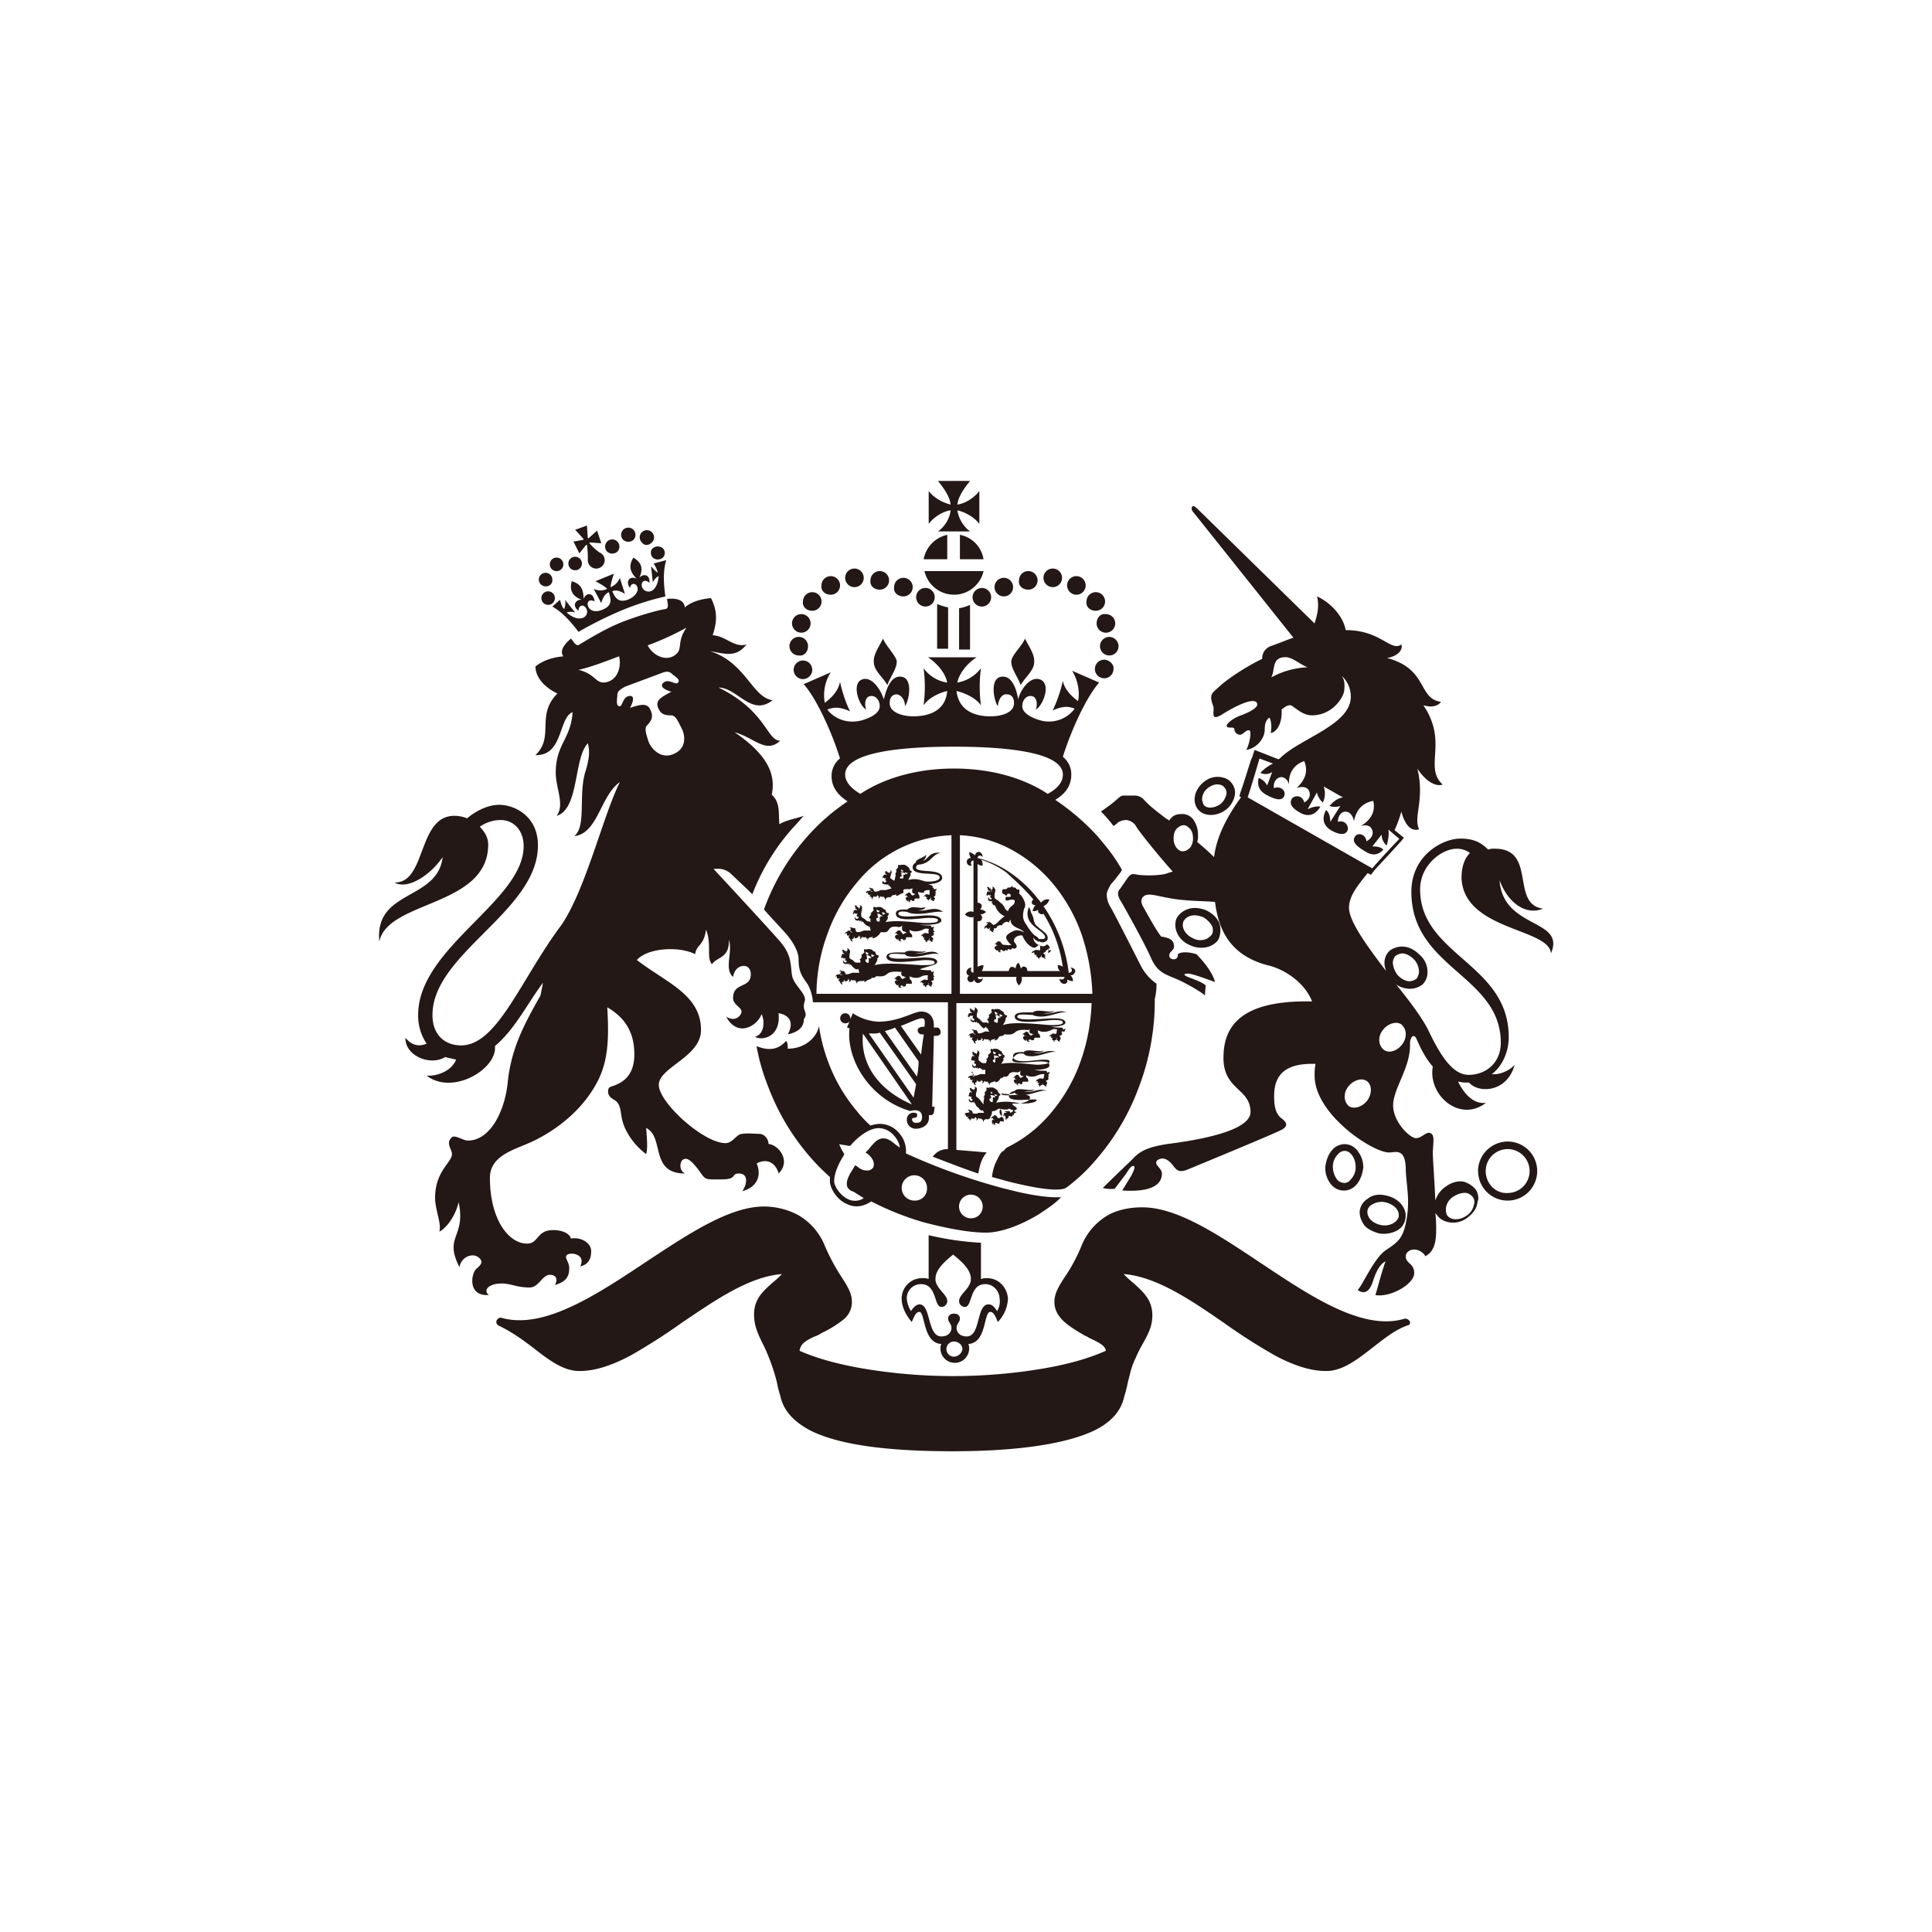 <svg id="Layer_1" data-name="Layer 1" xmlns="http://www.w3.org/2000/svg" viewBox="0 0 1000 1000"><defs><style>.cls-1{fill:#231815;}</style></defs><path class="cls-1" d="M457.11,330.54c-3.06,5.68-5.24,8.73-4.81,12.66.44,4.37,4.81,7.43,7,11.36,1.75-4.8,5.24-8.74,4.81-12.67-.88-3.05-6.12-8.29-7-11.35"/><path class="cls-1" d="M530.48,330.54c3.06,5.68,5.24,8.73,4.81,12.66-.44,4.37-4.81,7.43-7,11.36-1.75-4.8-5.24-8.74-4.81-12.67.44-3.05,6.12-8.29,7-11.35"/><path class="cls-1" d="M414.74,327.48a4.81,4.81,0,1,0-4.8-4.8,4.85,4.85,0,0,0,4.8,4.8"/><path class="cls-1" d="M418.24,334.47a4.81,4.81,0,1,0-4.81,4.8c2.62.44,4.81-1.74,4.81-4.8"/><path class="cls-1" d="M420.42,346.7a4.81,4.81,0,1,0-4.8,4.8,4.85,4.85,0,0,0,4.8-4.8"/><path class="cls-1" d="M442.26,303.9a4.81,4.81,0,1,0-4.81-4.81,4.85,4.85,0,0,0,4.81,4.81"/><path class="cls-1" d="M430,307.83a4.81,4.81,0,1,0-4.81-4.81c-.43,2.62,1.75,4.81,4.81,4.81"/><path class="cls-1" d="M420.42,316.13a4.81,4.81,0,1,0-4.8-4.81c-.44,2.62,1.74,4.81,4.8,4.81"/><path class="cls-1" d="M455.36,305.21a4.81,4.81,0,1,0-4.8-4.81c-.44,2.62,1.74,4.81,4.8,4.81"/><path class="cls-1" d="M467.59,308.7a4.81,4.81,0,1,0-4.8-4.8c-.44,2.62,1.74,4.8,4.8,4.8"/><path class="cls-1" d="M479,313.94a4.81,4.81,0,1,0-4.81-4.8,4.84,4.84,0,0,0,4.81,4.8"/><path class="cls-1" d="M567.61,322.68a4.81,4.81,0,1,0,4.8-4.81c-2.62-.43-4.8,1.75-4.8,4.81"/><path class="cls-1" d="M574.16,329.67a4.8,4.8,0,1,0,4.8,4.8,4.85,4.85,0,0,0-4.8-4.8"/><path class="cls-1" d="M571.54,341.46a4.81,4.81,0,1,0,4.8,4.8c.44-2.18-2.18-4.8-4.8-4.8"/><path class="cls-1" d="M544.9,303.9a4.81,4.81,0,1,0-4.81-4.81,4.85,4.85,0,0,0,4.81,4.81"/><path class="cls-1" d="M557.12,307.83a4.81,4.81,0,1,0-4.8-4.81,4.85,4.85,0,0,0,4.8,4.81"/><path class="cls-1" d="M567.17,316.13a4.81,4.81,0,1,0-4.8-4.81c-.44,2.62,1.74,4.81,4.8,4.81"/><path class="cls-1" d="M532.23,305.21a4.81,4.81,0,1,0-4.8-4.81c-.44,2.62,1.74,4.81,4.8,4.81"/><path class="cls-1" d="M519.56,308.7a4.81,4.81,0,1,0-4.8-4.8,4.85,4.85,0,0,0,4.8,4.8"/><path class="cls-1" d="M503.4,309.14a4.81,4.81,0,1,0,4.81-4.81,4.85,4.85,0,0,0-4.81,4.81"/><path class="cls-1" d="M485.06,335.78h5.68v-21.4a28.07,28.07,0,0,1-5.68-1.75Z"/><path class="cls-1" d="M502.09,313.07a21.78,21.78,0,0,1-5.67,1.75v21.4h5.67Z"/><path class="cls-1" d="M490.3,289.48V276.82a15.89,15.89,0,0,0-12.23,12.66Z"/><path class="cls-1" d="M496.85,289.48h12.23a15.31,15.31,0,0,0-12.23-12.66Z"/><path class="cls-1" d="M478.51,295.6a15.67,15.67,0,0,0,30.57,0Z"/><path class="cls-1" d="M502.09,275.07a17,17,0,0,1-6.55-10.92c3.93.88,8.74,3.5,11.36,7v-17c-2.62,3.49-7.43,6.55-11.36,7,.44-3.93,3.06-7.86,6.55-12.22H485.5c3.49,4.36,6.11,8.29,6.55,12.22-3.93-.87-8.74-3.49-11.36-7v17c2.62-3.49,7.43-6.55,11.36-7a16,16,0,0,1-6.55,10.92Z"/><path class="cls-1" d="M502.53,630.59a6.12,6.12,0,1,1,6.11-6.11,6,6,0,0,1-6.11,6.11m-29.26-9.17a6.55,6.55,0,1,1,6.55-6.55,6.19,6.19,0,0,1-6.55,6.55m-10-29.26-1.74-1.31c-3.06-2.19-5.68-2.19-8.3,0a28.76,28.76,0,0,0-3.5,3.93l-1.74,1.74,1.31.88c3.05,2.62,3.49,5.24,2.62,7a6,6,0,0,1-1.75,1.31A7.11,7.11,0,0,1,444,604l-1.31-.88-.87,1.31c0,.44-.44.44-.44.88-.43.43-.43.87-.87,1.31-1.31,2.18-2.18,4.37-2.18,5.68v1.31a4.29,4.29,0,0,0,3.05,3.05l.88.44c1.31.87,3.49,2.18,4.8,3.06a8.13,8.13,0,0,1-8.3.43c-4.36-2.18-7-7-7-9.17,0-3.49,1.74-8.3,4.8-13.1l.44-.87-.44-.88a20.18,20.18,0,0,1-2.18-4.36c1.74.43,3.05.43,4.8.87h.87l.44-.44c1.75-2.18,8.3-8.73,14.41-8.73a10.6,10.6,0,0,1,7.87,3.93,11.61,11.61,0,0,1,3,6.11c-.87-.43-1.74-1.31-2.62-1.74m57.22,23.14A319.87,319.87,0,0,1,468.9,597h0a13.92,13.92,0,0,0-3.49-10.48,13.06,13.06,0,0,0-10.05-4.81,18.35,18.35,0,0,0-4.8.88,56.51,56.51,0,0,1-7-7.43,84.88,84.88,0,0,1-15.29-26.64A85.94,85.94,0,0,1,423.91,531c-.87,5.24-6.55,11.79-16.16,11.79,0-.87,0-3.49-.87-3.93-2.62,2.62-6.55,6.12-15.29,2.62a105.52,105.52,0,0,0,5.68,20.09,120.5,120.5,0,0,0,22.28,37.56,108.22,108.22,0,0,0,10,10.05v2.18c0,3.5,3.5,9.61,8.74,11.8,4.36,2.18,8.73,1.31,12.66-1.31a150.18,150.18,0,0,0,27.52,10.91c11.79,3.06,23.15,5.25,31.88,5.25,7.43,0,17.47-3.5,27.52-9.61,3.93-2.62,7.86-5.24,10.48-7.87.44-.43.87-.87.87-.87-7.86.44-19.21-1.75-28.82-4.37"/><path class="cls-1" d="M516.07,678.63c-1.31-2.18-2.62-3.49-4.37-3.49-6.55,0-3.93,16.6-11.35,16.6-3.5,0-5.24-2.19-5.24-4.37s1.74-3.06,1.74-4.81-1.31-2.62-3.05-2.62-3.06.88-3.06,2.62,1.74,2.62,1.74,4.81-1.74,4.37-5.24,4.37c-7.42,0-5.24-16.6-11.35-16.6-1.31,0-3.06,1.31-4.37,3.49a14.44,14.44,0,0,1-2.18-6.55,7.3,7.3,0,0,1,7.42-7.42c8.3,0,6.55,11.79,10.48,11.79a3,3,0,0,0,3.06-3.06c0-3.49-6.11-6.55-6.11-11.35s4.36-8.74,9.17-12.67c4.8,3.93,9.17,7.86,9.17,12.67s-6.11,7.86-6.11,11.35a3,3,0,0,0,3.05,3.06c3.93,0,2.19-11.79,10.49-11.79,4.8,0,7.42,4.36,7.42,7.42a9.36,9.36,0,0,1-1.31,6.55M493.8,702.22a3.93,3.93,0,1,1,0-7.86c2.18,0,4.36,1.74,4.36,3.93a4.64,4.64,0,0,1-4.36,3.93m17-40.62a6.44,6.44,0,0,0-3.06.44V643.26a156.44,156.44,0,0,1-27.08-3.93V662a8.43,8.43,0,0,0-3.49-.44,10.6,10.6,0,0,0-10.48,10.48c0,4.81,2.62,9.17,5.24,12.23,1.31-3.06,2.18-5.24,3.93-5.24,3.06,0,1.75,16.16,11.35,16.6a5.59,5.59,0,0,0-.43,2.62,7.43,7.43,0,0,0,14.85,0,5.48,5.48,0,0,0-.44-2.62c9.61-.44,7.86-16.6,11.36-16.6,1.74,0,2.62,2.18,3.93,5.24a18.6,18.6,0,0,0,5.24-12.23c-.44-5.24-4.37-10.48-10.92-10.48"/><path class="cls-1" d="M729.64,683.87a2.64,2.64,0,0,0-2.62-1.31c-21.83,6.56-48.91-11.79-75.12-29.26-22.27-14.85-42.8-28.39-60.71-28.39-6.55,0-12.66,1.31-17.47,3.93a32.06,32.06,0,0,0-14,16.16A86.7,86.7,0,0,1,551,661.16c-3.06,4.81-5.24,8.3-5.24,12.67,0,3.49,1.31,6.55,4.37,9.61,2.62,2.62,6.11,4.8,11.35,7.86,1.31.44,2.19,1.31,3.5,1.75,4.36,2.18,7,3.49,7.42,6.11-8.73,3.93-19.65,7-32.32,9.17a279.79,279.79,0,0,1-93.46,0c-12.67-2.18-24-5.24-32.76-9.17.44-3.49,3.06-5.24,7.86-7.42a13.27,13.27,0,0,0,3.49-1.75,55.94,55.94,0,0,0,11.36-7,11.54,11.54,0,0,0,4.37-9.17c0-4.37-2.19-7.86-5.24-12.67A104,104,0,0,1,427,645a32.11,32.11,0,0,0-14-16.16,38.34,38.34,0,0,0-17.47-4.36c-17.91,0-38.88,14-60.71,28.38-26.21,17.47-53.29,35.38-75.13,29.27-.87-.44-2.18.43-2.62,1.31a2.11,2.11,0,0,0,.88,2.62c6.55,3.06,12.66,7.42,18.34,11.79,7.86,6.11,15.29,11.79,23.59,11.79,7.86,0,16.16-2.62,26.2-7.86a300.57,300.57,0,0,0,26.64-17c17.47-11.79,34.94-24,52-25.33a54.25,54.25,0,0,1-5.24,4.8c-4.81,4.37-9.18,8.3-9.18,16.16,0,6.11,2.19,10.48,5.25,16.6.87,1.74,1.74,3.93,2.62,6.11a101.76,101.76,0,0,1,3.93,12.23,53.83,53.83,0,0,0,1.74,7c.88,3.93,3.06,11.35,15.29,17.91,14.41,7.42,39.31,10.91,73.81,10.91s59.4-3.93,73.81-10.91c12.23-6.12,14.42-14,15.29-17.91a55.67,55.67,0,0,0,1.75-7c1.31-4.8,1.74-7.86,3.93-12.23a65.19,65.19,0,0,1,3.93-7.86c2.62-4.8,4.8-8.74,4.8-14.41,0-7.86-4.36-11.8-9.61-16.6a54.25,54.25,0,0,1-5.24-4.8c17,1.31,34.94,13.54,52,25.33a300.57,300.57,0,0,0,26.64,17c10,5.24,18.34,7.86,26.2,7.86,8.3,0,15.73-5.67,23.59-11.79,5.68-4.37,11.36-9.17,18.34-11.79a1.48,1.48,0,0,0,1.31-2.19"/><path class="cls-1" d="M496.85,514.41V432.3a62.07,62.07,0,0,1,24.9,6.55,73.6,73.6,0,0,1,22.71,17.91,85,85,0,0,1,15.29,26.64,107.87,107.87,0,0,1,5.67,31ZM493.8,397.8c-23.15,0-39.31,7-48.48,13.1-5.25-3.06-7.87-6.55-7.87-10,0-13.11,37.13-14.42,56.35-14.42h0c18.78,0,56.34,1.31,56.34,14.42,0,3.49-2.19,7-7.86,10-9.18-6.11-25.34-13.1-48.48-13.1m-1.32,116.61H422.6a91,91,0,0,1,5.68-31,85,85,0,0,1,15.29-26.64,66.64,66.64,0,0,1,48.91-24.46Zm106.14-5.24a26.09,26.09,0,0,1-8.3-9.61c-2.62-5.24-13.54-26.64-15.29-29.7a13,13,0,0,1-2.18-6.55c0-2.18,1.31-3.93,2.18-5.68a44.76,44.76,0,0,0,3.93-4.8,9.08,9.08,0,0,0,1.75-2.62c-3.93-7-7.86-11.79-13.1-17.91A121.79,121.79,0,0,0,546.21,414c4.36-2.62,8.29-6.55,8.29-13.1a11.63,11.63,0,0,0-4.36-9.18c4.36-14,12.23-31,18.78-38.43l-14-6.11c3.5,5.67,3.93,12.22,3.06,15.72-3.5-2.62-7-6.12-7.86-10.48a70.94,70.94,0,0,1-5.24,15.28c3.93-1.74,7.42-2.62,11.35-.87a16.57,16.57,0,0,1-17.47,6.11c-4.8-1.31-10-3.93-9.61-7.86,0-2.18,1.75-5.24,4.81-4.8s3,4.8,2.18,7c3.93-2.19,8.3-14,1.75-15.73-4.81-1.31-9.61,5.24-10.92,10.48-.87-6.11-3.5-12.22-8.3-11.79-6.55.44-4.37,12.23-2.18,15.29.43-4.37,2.62-6.55,4.8-6.12,1.75,0,3.93,1.31,3.5,5.25s-5.68,6.11-12.23,6.11c-6.12,0-16.16-1.75-17.47-13.1,3.93.87,10,3.49,12.66,7.42a71.07,71.07,0,0,1,0-19.22,19.57,19.57,0,0,1-12.23,7.43c.88-4.8,5.24-10.05,10-13.1H480.26c4.8,3.05,9.17,8.3,10,13.1a18.55,18.55,0,0,1-12.23-7.43,70.29,70.29,0,0,1,0,19.22c2.62-3.93,8.3-6.55,12.23-7.42-.87,11.35-11.35,13.1-17.47,13.1s-11.79-2.18-12.23-6.11,1.75-5.25,3.5-5.25,4.36,2.19,4.36,6.12c2.19-3.06,4.37-14.85-2.18-15.29-4.8-.43-7.43,5.68-8.74,11.79-1.74-5.24-6.11-11.79-10.91-10.48-6.12,1.75-2.19,13.54,1.74,15.73-.87-2.19-.87-6.56,2.19-7s4.8,2.62,4.8,4.8c.44,3.93-4.8,6.55-9.61,7.86-9.17,2.19-15.28-2.62-17.47-5.67,4.37-1.75,7.43-.88,11.79.87-2.18-3.93-4.36-10.92-5.24-15.29-.87,4.81-4.36,8.3-7.86,10.92A21.73,21.73,0,0,1,430,348l-14,6.11c6.55,7.43,14.42,24.46,18.78,38.44a11.6,11.6,0,0,0-4.36,9.17c0,6.55,4.36,10.48,8.29,13.1a105.21,105.21,0,0,0-21,18.35,115.56,115.56,0,0,0-22.27,37.56c1.74,2.18,10.48,11.35,12.22,13.54,3.5,4.36,5.68,8.73,5.68,12.23,0,6.55,1.75,8.73,4.81,13.1a23,23,0,0,1,2.62,9.17h69.88v76a9.27,9.27,0,0,0-7.86,3.93c7.86,3,15.72,6.11,23.58,8.73.87-4.8,1.75-7.86,4.37-10.92,0,0-10.05-.87-15.72-1.31v-76H565a99.8,99.8,0,0,1-5.68,30.13A85,85,0,0,1,544,576a68.8,68.8,0,0,1-22.71,17.9c-1.31.88-1.31,1.75-2.62,2.19-1.31,1.31-2.18,3.49-3.49,6.11a27,27,0,0,0-1.75,7c3.06.87,4.8,1.31,7.86,2.18,24,6.12,29.7,4.37,31,3.06h0a89.73,89.73,0,0,0,14.85-14,120.47,120.47,0,0,0,22.27-37.56,125.4,125.4,0,0,0,8.3-45.86,29.84,29.84,0,0,0,.88-7.86"/><path class="cls-1" d="M534.85,465.5a3.26,3.26,0,0,0-.87,1.74,2,2,0,0,0,2.18,1.31c-.87.44-1.31,1.75-1.75,3.06,1.31,0,2.19,0,3.06-.87-.44,1.31,0,1.74.87,2.18a1.33,1.33,0,0,0,1.75,0,69.87,69.87,0,0,1,10,27.52,3.68,3.68,0,0,0-2.62-.88c0,1.31.43,2.62,1.31,3.06h-17c0-.87-.43-2.18-1.31-2.18-.87-.44-1.31,0-2.18.87a4.76,4.76,0,0,0-1.31-3.06,4.76,4.76,0,0,0-1.31,3.06,2.84,2.84,0,0,0-2.19-.87,2.4,2.4,0,0,0-1.31,2.18h-14a6.39,6.39,0,0,0,.87-3.06,6.31,6.31,0,0,0-3.06.88V476.85c1.31,0,2.19-.44,2.19-1.31a1.59,1.59,0,0,0-.88-2.18,4.72,4.72,0,0,0,3.06-1.31,4.67,4.67,0,0,0-3.06-1.31,2.83,2.83,0,0,0,.88-2.19,2.41,2.41,0,0,0-2.19-1.31V447.15a3.68,3.68,0,0,0,2.62.88c0-1.31,0-2.19-.87-3.06a45.78,45.78,0,0,1,13.1,6.55c5.25,4.8,10,9.17,14,14m19.22,35.37c1.31.88.87,2.62-.88,2.62a75.76,75.76,0,0,0-13.1-34.5h0a5,5,0,0,0,3.06-3.49,4.59,4.59,0,0,0-4.37,1.74,5.94,5.94,0,0,0-1.31-1.74,64.23,64.23,0,0,0-14.85-14A51.18,51.18,0,0,0,506,444.1c0-1.32,1.75-1.75,2.62-.44,0-2.19-1.74-3.06-2.62-2.62a2,2,0,0,0-1.31,1.74,7,7,0,0,0-3-1.74,5.09,5.09,0,0,0,.87,3.06A2,2,0,1,0,503,448c-.88-.88-.44-2.62.87-2.62v26.64a3.67,3.67,0,0,0-4.37,1.31,4.45,4.45,0,0,0,4.37,1.31v28.82c-1.31,0-1.75-1.74-.87-2.62-2.19,0-3.06,1.75-2.62,3.06.43.87.87,1.31,2.18.87a1.79,1.79,0,1,0,1.75,1.75,2,2,0,0,0,1.31,2.19c.87.43,3.05-.44,3.05-2.63-.87,1.31-2.62.88-2.62-.43h20.1a4.43,4.43,0,0,0,1.31,4.37,4.45,4.45,0,0,0,1.31-4.37H551c0,1.31-1.75,1.74-2.62.87,0,2.19,2.18,3.06,3.06,2.62s1.31-.87.87-2.18a6.28,6.28,0,0,0,3.06.87,4,4,0,0,0-1.31-3.06,2,2,0,0,0,2.18-1.31c.87-.87,0-2.62-2.18-2.62"/><path class="cls-1" d="M542.28,493.45c.87-.44,1.74-.87,1.74-1.75-.87.44-1.74,0-1.74-.44.87-.43,1.31,0,.87-1.31-.87-1.31-1.31-1.31-2.19-.43s-6.11-.44-6.11-4.37a3.43,3.43,0,0,0,1.75,1.75.42.42,0,0,1,.43.43h.88c.43,0,.87.44,1.74.44h.44c1.31-.44,2.19-.87,2.19-2.18,0-2.19-1.75-3.06-4.37-5.24-.88-.88-1.75-1.31-2.19-2.19-.87-1.74-.43-3.06-2.18-6.11,0-.88-.44-1.31-.87-2.62a7.57,7.57,0,0,0,1.31,8.73c2.18,2.62,7,4.81,7,7,0,.44-.43.87-1.31.87h-1.31c-.43,0-.87,0-.87-.43a5.83,5.83,0,0,0-1.75-1.31c-2.18-1.75-3.93-4.81-4.8-6.12-2.18-3.06-1.31-5.68-.87-7.86,1.74-2.18-.88-6.55-2.62-7.86a3.06,3.06,0,0,0,0-2.18c-.44.43-.88,0-1.31,0-.44-.88-.44-.88-1.32-.88a.85.85,0,0,1-.87-.87c-.44.44-.87.87-1.31.87-.87,0-1.31,0-1.31.44-.44.44-.87.44-1.75.44s-.87.43-.87,1.31c0,.43,0,.87.87,1.31H520l.87.87.44-.87c.44-.44,1.75-.44,1.75.43,0,.44.43.88-.44.88h-1.75c-.43,0-.43.87-.43,1.31s.43.87,1.74.43,3.06-.43,3.06.44c0,2.62-2.62,2.18-3.49,5.24a3.4,3.4,0,0,1-1.75-1.75,5.88,5.88,0,0,0-2.18-2.62,9.5,9.5,0,0,0-2.19-1.74c-.87-.44-.87-.88-.87-2.19,0-.87.44-1.74.44-2.62a1.35,1.35,0,0,0-.44-.87c0-.44-.87-.87-1.31-.87a1.49,1.49,0,0,1,.44.87l-.44.44a.6.6,0,0,0,0,.87h0v.44h0c-.44-.44-.44-1.31-.87-1.75h-.44c0-.44-.87-1.31-1.31-.44a.43.43,0,0,1,.44.44v.44c0,.43.43.87,1.31.87h0v.44h0c-1.31-.44-1.75,0-1.75.43v.44c-.44.44-.44.87.44,1.31v-.87h0l.43.43H513c-.87.88-.43,1.31.44,1.75-.44.87-1.75.44-1.75-.87-.87,1.74.44,2.62,1.75,2.18v1.75a.43.43,0,0,1,.44-.44h0c0,.44,0,.87.87.87v-.43a1.53,1.53,0,0,0,.44.87,8.76,8.76,0,0,0,4.8,5.24,25.39,25.39,0,0,0-3.49,3.06c-.88.87-2.19,1.75-2.62,1.31l-.88-.87a1.33,1.33,0,0,0-.87-.44h-.44c-.43,0-1.31,0-1.31.44h.88v.43c0,.44.43.88,1.74.44h0a.6.6,0,0,1-.87,0c-.87,0-.87-.87-1.31,0a.43.43,0,0,1-.44.44h0c-.43,0-1.31,1.31-.43,1.74a1.36,1.36,0,0,1,.43-.87l.44.44c.44.43.87.87,1.75-.44h0c0,.87-.88,1.75,0,1.75H513c0,.87,1.31.87,1.75.87a.94.94,0,0,1-.87-.87h.43c.44-.44,0-1.31,0-1.75h0c0,.44.44.87,1.31.44.44-.44.44-.44.44-.88.87-.43,1.75-.87,2.62-.43,0-.44.44-1.31,1.75-1.75.87-.44,1.74,0,1.74.44a3.31,3.31,0,0,1,.88-1.75c0,4.37,5.68,4.37,7,6.55-1.75-.87-3.5-1.31-4.81-.87s-3.93,1.74-4.37,3,1.31,3.5,2.62,4.37c-1.74.44-2.18,0-3.93,0h0c-1.31,0-1.31-2.18-3-1.75a.43.43,0,0,0-.44.44h0a2,2,0,0,0-1.31,1.31,1.53,1.53,0,0,1,.87-.44v.44c0,.44,0,.44.44.44h.44c0,.44-1.75-.44-1.75,1.31a.43.43,0,0,0,.44.44c0,.43.43.87,1.31.87l-.44-.44h.44v-.43h0v.87a1,1,0,0,0,1.74.44c-.43,0-.87,0-.87-.44h.44v-.44h.87c0,.44.44.88,1.31.44a.43.43,0,0,0,.44-.44c.43,0,.43.44.87.44,0-.44.44-1.31,1.75-.44l.87-.87s1.31.44,1.75,0c.87-.88.44-.88.44-1.31-.44-1.31-.88-1.31-1.31-2.19-.44-2.18,2.62-3.49,4.36-3.05.44,1.31,2.19,4.8,5.24,6.11,1.75.88,2.62-1.31,3.5-1.31l.43.44v2.18c0,.44-1.31,0-2.18,0a1.49,1.49,0,0,0-.87.44,1.39,1.39,0,0,0-1.31,1.31c.43,0,.43-.44,1.31-.44v.44c0,.87.87,1.31,1.74.44h0c-.43.43-1.31,1.31-.43,1.31H537c0,.43.44.87.88,1.31v-.88h.43c.44,0,.44-.87.88-1.31h0c0,.44-.44,1.31.44,1.31h.43a.84.84,0,0,0,1.31.44,1.49,1.49,0,0,0-.87-.44l.44-.43c.43-1.31-.88-1.31-.88-1.75s1.31-.44,1.31-1.31h0c.44-.44,1.31-.87,1.31-1.31,0,3.06-.43,2.62-.43,2.62Z"/><path class="cls-1" d="M478.51,531.45h-.87c-.88,0-2.63.43-2.63,1.74a2.07,2.07,0,0,0,2.19,2.19h.87v.87c-.43,2.18-.87,5.68-1.31,9.61L466.28,531c4.8-1.75,8.73-3.93,10.92-3.93,1.31,0,1.75.87,1.31,4.37m-3.93,25.76L458,533.63a24.26,24.26,0,0,0,5.24-1.75l12.23,17.47a39.62,39.62,0,0,1-.87,7.86m-1.75,10.92-23.15-33.19h2.19a9.53,9.53,0,0,0,3.49-.44l18.78,26.65c-.44,2.62-.87,4.8-1.31,7m-26.2-33.19L472,571.63c-13.54-5.68-27.08-17.91-25.33-36.69m38-3.06h-1.31v-1.31c0-3.93-2.18-7-6.55-7-3.93,0-11.35,5.25-22.27,5.25a26.09,26.09,0,0,1-13.11-4.37l-1.31,3.06v-.44a2.62,2.62,0,1,0-2.62,2.62,3.38,3.38,0,0,0,2.19-.87l-1.31,3c.43,0,.87.44,1.31.44-1.75,16.16,10.48,36.69,31.44,42.8,3.06-.87,6.12-.43,6.12,3.06,0,2.18-.88,3.06-3.06,3.06a2,2,0,0,1-2.18-1.75c0-1.31,2.62-.44,2.62-1.75.43-1.31-.44-1.74-1.75-1.74a3.4,3.4,0,0,0-3.49,3.49,4.57,4.57,0,0,0,4.8,4.8c2.18,0,7.43-1.31,6.55-7,1.31,0,2.19,0,2.62-1.31l.44-3.06h-1.31l.87-36.69h.88c1.31,0,2.62-.44,2.62-1.75,0-1.74-.88-2.62-2.19-2.62"/><path class="cls-1" d="M465.84,454.14a.43.43,0,0,1,.44-.44c.44,0,.44,0,.44-.43s0-.44-.44-.88c.44,0,.44,0,.44-.43h-.44a.43.43,0,0,1,.44-.44h.43l1.31.44a.43.43,0,0,1,.44.43v.44a.43.43,0,0,0-.44-.44v.44c-.43,0-.43-.44-.87,0v1.31c0,.44-.44.87-.87.44-.88.43-.88,0-.88-.44m1.75-3.49c0,.43-.87.87-.87.43-.44-.43,0-.43-.44-1.31.44.44.87.88,1.31.88m.87.87a9.82,9.82,0,0,0,1.75.44c-.87,0-.44.43-.87.43-.88,0-.88-.43-.88-.87m-3.49.87h0m15.29,5.24c4.8,0,7.42-1.74,7.42-3.05,0-5.68-13.54-2.19-13.54-5.68,0-.44.44-.87.87-1.31h0c7-.44,7-5.24,11.8-6.12-6.12-.87-6.55,3.94-9.17,3.94,1.31-.44,1.74-2.19,1.74-3.06-1.31,1.75-3.93,1.75-5.24,3.49a1.54,1.54,0,0,1-.44.88,2.4,2.4,0,0,0-1.31,2.18c0,5.24,14,1.75,14,5.24,0,1.31-2.18,2.18-6.11,2.18-3.06,0-4.81-2.18-10.05-.87,0-.87,1.75-2.62.87-3.49a1,1,0,0,0,.88-.88,1.38,1.38,0,0,0-.88-.43c0-.44,0-.44-.43-.88a1.35,1.35,0,0,0-.44-.87,5.32,5.32,0,0,0-1.31-.87,1.6,1.6,0,0,0-1.31-.44h-.87c-.44,0-.88,0-.88.44-.43-.44-.43-.44-.87-.44,0,.44-.44.87,0,1.31-.44,0-.87,1.31-1.31,1.31a.43.43,0,0,0,.44.44c-.44.87-.44,1.74-.88,1.74l.44.44c-.44,1.31-.44,2.62-.87,3.06h0c-.44-.44-.88-.44-1.31-.88-.88-.43-.88-.87-.44-1.74,0-.88.44-1.31.44-1.75v-.44c0-.43-.88-.87-.88-.87a1.53,1.53,0,0,1,.44.87l-.44.44a.6.6,0,0,0,0,.87h0v.44h0c0-.44-.44-1.31-.87-1.31h-.44c0-.44-.44-.87-1.31-.44h.44a.43.43,0,0,1-.44.44.94.94,0,0,0,.87.87h0v.44h0c-.87-.44-1.31,0-1.74.44v.43c-.44,0-.44.88,0,.88a.43.43,0,0,1,.43-.44h0v.44h1.31c-.87.43-.87,1.31,0,1.31h0c-.43,1.31-1.74.87-1.74,0-1.31,1.31.43,2.18,1.74,1.74h0c0,.44,0,.44.44.44a.43.43,0,0,1,.44-.44h0c0,.44,0,.88.43.88v-.44a7.67,7.67,0,0,0,1.32,1.75c-1.32.44-3.06.87-3.06.87H455.8c-.88.44-2.62,1.31-3.5.44,0-.44,0-.44-.43-.87a.43.43,0,0,0-.44-.44H451a.82.82,0,0,0-1.31,0c.44,0,.44,0,.88.44v.43c0,.44,0,.44,1.31.88H451c-.43-.44-.43-.88-1.31-.44h-.43c-.44,0-1.31.44-.88,1.31a1.54,1.54,0,0,1,.88-.44v.44c0,.44.43,1.31,1.74.44h0c-.43.43-1.31.87-.43,1.31H451c0,.87.44,1.31.88,1.31a1.54,1.54,0,0,1-.44-.88h.44a1.61,1.61,0,0,0,.43-1.31h0c0,.44,0,.88.88.88a.86.86,0,0,0,.87-.88h0c.44,0,.44.44.44.88l.43-.44a1.62,1.62,0,0,1-.43,1.31c.43,0,.87-.44,1.31-1.31a.43.43,0,0,0,.43.44h1.31v.87a.43.43,0,0,1,.44-.44,2.13,2.13,0,0,0,.44,1.31c0-1.74,1.31-1.31,2.18-1.74h0l-.44.43c.44,0,1.32-.43,1.32-.87a1.49,1.49,0,0,1,.87-.44,1.62,1.62,0,0,0,1.31-.43s.44.87,0,.87c1.31,0,2.62-1.31,3.06-1.31,2.62-.44-1.75-2.62,3.93-2.18.43,0,1.31-.44,1.74-.44-.43.87-.43,2.62.44,2.62.44,0,.87.44,1.31.44h0a1.62,1.62,0,0,0-1.31.43c-1.31.88-1.31-1.74-2.62-1.31a.43.43,0,0,0-.44.44,1.4,1.4,0,0,0-1.31,1.31,1.54,1.54,0,0,1,.88-.44v.44a.43.43,0,0,0,.43.44h.44c0,.43-1.75-.44-1.31,1.31a.42.42,0,0,0,.44.43c0,.44.43.88.87.44l-.44-.44h.44v-.43h0v.87a.84.84,0,0,0,1.31.44,1.33,1.33,0,0,1-.87-.44h.43v-.44H472c0,.44.43.44.87.44.87-.44,0-.87.87-1.31h2.19c0-.44,0-1.75-.44-2.18-.44,0,0-.88-.44-1.31a5.66,5.66,0,0,0,2.63.43c1.74,0,0-.43.87-.87a5.78,5.78,0,0,1,2.18-.44c.44,0,.44,0,.44.44v1.75c0,.43-.87,0-1.75,0-.43,0-.43,0-.43.43a1,1,0,0,0-.88.88,1.54,1.54,0,0,1,.88-.44h0c0,.87.87.87,1.31.44h0c-.44.43-1.31.87-.44,1.31h.44a1.54,1.54,0,0,0,.43.87v-.87h.44c.44,0,.44-.88.87-.88h0c0,.44-.43.88,0,1.31h.44c0,.44.44.44,1.31.44a.43.43,0,0,1-.44-.44l.44-.43c.44-.88-.44-.88-.44-1.31s.88,0,.88-1.31a.43.43,0,0,0-.44-.44h0c.44,0,.44,0,.87-.44-.87,0-.43-.43-.43-.87h0c.43,0,.43-.44.43-1.31-.43.44-1.31.87-1.31,0,0,0,0-.44-.87-.44.87-.44,0-1.31-2.18-1.75h0"/><path class="cls-1" d="M457.54,484.28h0m-3.93-8.74a.43.43,0,0,1,.44-.44c.44,0,.44,0,.44-.43s0-.44-.44-.88a.42.42,0,0,0,.44-.43h-.44a.43.43,0,0,1,.44-.44h.43l1.31.87a.43.43,0,0,1,.44.44v.44a.43.43,0,0,0-.44-.44c-.43,0-.43.44,0,.44-.43,0-.87-.44-.87,0v1.75c0,.43-.44.87-1.31.43a1.59,1.59,0,0,1-.44-1.31m1.75-3.93c-.44.44-.87.87-1.31.44s0-.44-.44-1.31l1.75.87m1.31.44a6.14,6.14,0,0,1,1.75.87c-.88,0-.44.44-1.31.44-.44,0-.44-.44-.44-1.31m-7.86,7h0m38.43-2.62c0-1.32-1.74-2.63-6.55-2.63S465,475.54,465,472.92c0-1.31,2.18-1.31,4.8-.87a1.55,1.55,0,0,0,.88.43c6.11,1.75,13.54-1.31,17.47-.43-4.37-3.5-8.3,0-13.11-.88,2.63,0,3.94-.87,3.94-1.74-2.19,1.31-6.12-.88-8.74.87a.43.43,0,0,0-.44.44c-3.49,0-6.11,0-6.11,2.18,0,4.81,13.1,2.18,17,2.18s4.81.44,4.81,1.31c0,1.32-3.93,1.32-6.55,1.32-3.5,0-14.42-1.75-20.53-.44.43-.88,1.75-2.19.87-3.06.44-.44.87-.87.87-1.31a1.59,1.59,0,0,0-1.31-.44c0-.43,0-.43-.43-.87,0,0,0-.87-.44-.87s-.87-.44-1.31-.88a3.4,3.4,0,0,0-1.31-.43h-.87c-.44,0-.88,0-.88.43a1.61,1.61,0,0,0-1.31-.43c-.43.43-.43.87,0,1.74-.43,0-1.31,1.75-1.74,1.31a.42.42,0,0,0,.43.44c-.43.87-.87,1.75-1.31,1.75.44.43.44.87.88.87v1.75l-.88-.44h-.87a9.65,9.65,0,0,0-2.18-1.75c-.88-.43-.88-.87-.88-2.18,0-.87.44-1.75.44-2.62v-.87c0-.44-.87-.88-1.31-.88a1.54,1.54,0,0,1,.44.88l-.44.43c0,.44-.44.44,0,.88h0v.43h0a3.28,3.28,0,0,0-.88-1.74h-.43c0-.44-.44-1.31-1.31-.44a.42.42,0,0,1,.43.44v.43a1,1,0,0,0,.88.88h0v.43h0c-.88-.43-1.75,0-1.75.44v.44a.82.82,0,0,0,0,1.31,1.36,1.36,0,0,1,.44-.88h0l.43.44H444c-.87.87-.87,1.31.44,1.75h0c0,1.31-2.18,1.31-1.75-.44-.87,1.75.44,2.62,2.19,2.18h0c0,.44,0,.44.44.44a.43.43,0,0,1,.43-.44h0c0,.44,0,.88.44.88v-.44c.44,0,.87.88,1.75,1.75.87.44,1.74,1.31,2.18.87,0,.88.87,2.19.44,2.19h-3.5c-.87.43-3.06,1.31-3.93.43-.44-.43,0-.43-.44-1.31,0-.43-.43-.43-.87-.43h-.44a1.31,1.31,0,0,0-1.74,0c.43,0,.43,0,.87.43a.43.43,0,0,1-.44.44c0,.44,0,.87,1.31,1.31h-.87c-.44-.44-.44-.87-1.31-.87a.43.43,0,0,0-.44.43h0c-.43,0-1.74.88-1.31,1.31a1.55,1.55,0,0,1,.88-.43v.43c0,.88.43,1.31,1.74.44h0c-.43.44-1.31,1.31-.43,1.75l.43.43h0a1.39,1.39,0,0,0,1.31,1.31c0-.43-.43-.43-.43-1.31h.43c.88-.43.44-1.31.88-1.31h0c0,.44,0,1.31.87.88a1.4,1.4,0,0,0,1.31-1.31h0c.44,0,.44.43.44.87l.44-.44a1.59,1.59,0,0,1-.44,1.31,1.39,1.39,0,0,0,1.31-1.31l.44.44h1.74V486l.44-.43c.44,0,0,.87.44,1.31,0-2.19,1.31-1.31,2.62-2.19h0c0,.44-.44.44-.44.88,1.31.43,3.93-1.75,4.37-3.06h1.31c4.37.44,1.31-3.93,8.3-2.62a3.33,3.33,0,0,0,1.74-.87c-.43.87-.43,2.62.44,3a3.31,3.31,0,0,1,1.75.88h0c-.44,0-1.31,0-1.31.43-1.31.88-1.31-2.18-3.06-1.74a.43.43,0,0,0-.44.43,2,2,0,0,0-1.31,1.31,1.55,1.55,0,0,1,.88-.43v.43a.43.43,0,0,0,.43.44H465c0,.44-1.75-.44-1.75,1.31a.43.43,0,0,0,.44.44c0,.43.44.87,1.31.87l-.44-.44H465v-.43h0v.87a1,1,0,0,0,1.75.44c-.44,0-.88,0-.88-.44h.44V486h.87c0,.44.44.88,1.31.44s0-1.31.88-1.31H472c.43-.44,0-1.75-.88-2.18-.43-.44,0-.88-.43-1.75a6.24,6.24,0,0,0,3.05.87,8.74,8.74,0,0,0,3.94-.87,3.19,3.19,0,0,1,2.62-.44c.43,0,.43,0,.43.44-.43,1.31,0,1.31,0,1.75s-1.31,0-1.74,0-.88,0-.88.43a1.4,1.4,0,0,0-1.31,1.31,1.55,1.55,0,0,1,.88-.43v.43c0,.88.87.88,1.31.44h0c-.44.44-1.31.87-.44,1.31a.43.43,0,0,1,.44.44.94.94,0,0,0,.87.87v-.87h.44c.43,0,.43-.88.87-1.31h0c0,.43-.44,1.31,0,1.31h.44a.84.84,0,0,0,1.31.43l-.44-.43.44-.44c.43-1.31-.88-1.31-.88-1.75s1.31,0,1.31-1.31c0-.43,0-.43-.43-.87h0c.43,0,.87,0,.87-.44-.87,0-.44-.87-.87-1.31h0c.43,0,.43-.43.43-1.31-.43.44-1.31.88-1.31,0,0,0,0-.43-.87-.43a27.07,27.07,0,0,1-5.24-.44c6.55.44,11.35-.44,11.35-2.18"/><path class="cls-1" d="M447.94,496.94a.42.42,0,0,1,.43-.43c.44,0,.44,0,.44-.44s0-.44-.44-.87a.43.43,0,0,0,.44-.44h-.44a.43.43,0,0,1,.44-.44h.44l1.31.88a.42.42,0,0,1,.43.43v.44a.43.43,0,0,0-.43-.44v.44c-.44,0-.88-.44-.88,0v1.75c0,.43-.43.87-.87.43-.87-.43-.87-.87-.87-1.31m1.74-3.49c-.43.44-.87.87-1.31.44s0-.44-.43-1.31l1.74.87m1.31.44a6.14,6.14,0,0,1,1.75.87c-.87,0-.44.44-1.31.44-.44,0-.44-.88-.44-1.31m34.07,3.93c0-1.31-1.75-2.19-6.11-2.19-4.81,0-18.79,1.75-18.79-.87,0-1.75,4.81-.87,8.3-.87,0,.43.44.43.88.87,6.11,1.75,12.23-2.18,16.59-.87-3.49-3.06-7.86.43-12.23-.44,2.62,0,5.25-.44,5.68-1.31-2.18,1.31-7.86-.88-10.48.44a.43.43,0,0,0-.44.43c-4.36,0-9.61-.43-9.61,2.19,0,4.8,16.16,1.74,20.1,1.74s4.8.44,4.8,1.31c0,1.31-3.93,1.31-6.11,1.31-3.5,0-18.79-1.74-24.9,0,.44-.87,1.75-2.62,1.31-3.49.44-.44.87-.87.87-1.31a1.59,1.59,0,0,0-1.31-.44c0-.43,0-.43-.43-.87,0,0,0-.88-.44-.88s-.87-.43-1.31-.87a3.34,3.34,0,0,0-1.31-.44h-.87c-.44,0-.88,0-.88.44-.43-.44-.43-.44-.87-.44-.44.44-.44.88,0,1.75-.44,0-1.31,1.31-1.75,1.31a.43.43,0,0,0,.44.44c-.44.87-.44,1.75-1.31,1.75a.43.43,0,0,0,.44.43v1.31h-2.19c-.87,0-1.31-1.31-2.62-1.74-.87-.44-.87-.88-.87-1.75a19.65,19.65,0,0,1,.43-2.19,1.36,1.36,0,0,0-.43-.87c0-.44-.88-.87-1.31-.87a1.5,1.5,0,0,1,.43.87l-.43.44a.6.6,0,0,0,0,.87h0v.44h0c0-.44-.44-1.31-.88-1.31H437a.84.84,0,0,0-1.31-.44.42.42,0,0,1,.43.44v.43a1,1,0,0,0,.88.88h0v.44h0c-.88-.44-1.31,0-1.31.43v.44a.82.82,0,0,0,0,1.31.43.43,0,0,1,.43-.44h0l.44.44h1.31c-.87.87-.44,1.31.44,1.31h0c0,1.31-1.75.87-1.75-.44-.87,1.31.87,2.62,2.18,1.75h0c0,.44,0,.44.44.44a.43.43,0,0,1,.44-.44h0c0,.44,0,.87.43.87v-.43c.44,0,1.31,1.74,3.06,2.62.44,0,.87,0,.87-.44a.43.43,0,0,0,.44.44,4.46,4.46,0,0,0,.44,1.74H441c-.88.44-3.06,1.31-3.5.44,0-.44,0-.44-.43-.87,0-.44-.44-.44-.88-.44h-.43c-.44-.44-1.31-.44-1.31,0,.43,0,.43,0,.87.44a.42.42,0,0,1-.44.43c0,.44,0,.88,1.31,1.31h-.87c-.44-.43-.44-.87-1.31-.43h-.44a2,2,0,0,0-1.31,1.31,1.54,1.54,0,0,1,.88-.44v.44c0,.87.43,1.31,1.74.43h0c-.43.44-1.31,1.31-.43,1.75l.43.44h0a1.4,1.4,0,0,0,1.31,1.31,1.94,1.94,0,0,1-.43-1.31h.43c.88-.44.44-.88.88-1.31h0c0,.43,0,1.31.87.87.87,0,1.31-.87.87-1.31h0c.44,0,.44.44.44.87l.44-.43a1.61,1.61,0,0,1-.44,1.31,1.39,1.39,0,0,0,1.31-1.31l.44.43h1.74v.88a.43.43,0,0,1,.44-.44,2.13,2.13,0,0,0,.44,1.31c0-2.18,2.62-.87,3.93-1.75h0c0,.44-.44.44-.44.88a3.31,3.31,0,0,0,1.75-.88h0l2.18-.87v-.44h.88c1.31,0,1.31-.87,1.74-.87,7.43.87,3.06-3.06,12.23-2.18.44,0,.44,0,.88-.44-.44.87-.44,2.18.43,2.62a3.36,3.36,0,0,1,1.75.87h0c-.44,0-1.31,0-1.31.44-1.31.87-1.31-2.18-3.06-1.31a.42.42,0,0,0-.43.44,2,2,0,0,0-1.31,1.31,1.49,1.49,0,0,1,.87-.44V507c0,.43,0,.43.44.43h.43c0,.44-1.74-.43-1.31,1.31a.43.43,0,0,0,.44.44c0,.44.44.88,1.31.88l-.44-.44H465v.87a1,1,0,0,0,1.75.44s-.88,0-.88-.44h.44v-.43h.87c0,.43.44.87,1.31.43s0-1.31.88-1.31H472c0-.43,0-1.75-.88-2.18-.43-.44,0-.88-.43-1.75a6.24,6.24,0,0,0,3.05.87,5.65,5.65,0,0,0,3.5-.87,6.43,6.43,0,0,1,2.62-.44c.44,0,.44,0,.44.44-.44,1.31,0,1.31,0,1.75s-1.31,0-1.75,0a1.5,1.5,0,0,0-.87.43,1.4,1.4,0,0,0-1.32,1.32,1.54,1.54,0,0,1,.88-.44h0c0,.87.87.87,1.31.44h0c-.44.43-1.31.87-.44,1.31h.44a.94.94,0,0,0,.87.87v-.87h.44c.44,0,.44-.88.87-1.31h0c0,.43-.43,1.31,0,1.31h.44a.84.84,0,0,0,1.31.43.43.43,0,0,1-.44-.43l.44-.44c.44-1.31-.44-1.31-.44-1.75s1.31,0,1.31-1.31a1.35,1.35,0,0,0-.43-.87h0c.43,0,.43,0,.87-.44-.87,0-.44-.44-.87-1.31h0c.43,0,.43-.44.43-1.31-.43.44-1.31.87-1.31,0,0,0,0-.44-.87-.44a30.26,30.26,0,0,1-5.24-.43c4.37-1.75,9.17-2.19,9.17-3.93"/><path class="cls-1" d="M520.87,534.94h0m-7-10.48h0m-.44,1.31Zm1.31,2.18a.43.43,0,0,1,.44-.43c.43,0,.43,0,.43-.44s0-.44-.43-.87a.43.43,0,0,0,.43-.44h-.43a.43.43,0,0,1,.43-.44h.44l1.31.88a.43.43,0,0,1,.44.43v.44a.43.43,0,0,0-.44-.44c-.44,0-.44,0,0,.44-.44,0-.87-.44-.87,0v1.75c0,.43-.44.87-.88.43-1.31-.43-1.31-.87-.87-1.31m1.75-3.49c-.44.44-.88.87-1.31.44s0-.44-.44-1.32c.44,0,1.31.88,1.75.88m.87.44a6.14,6.14,0,0,1,1.75.87c-.88,0-.44.44-1.31.44-.44,0-.44-.88-.44-1.31M551,533.63h0a1.6,1.6,0,0,0,.44-1.31c-.44.44-1.31.87-1.31,0,0,0,0-.44-.88-.44a27.68,27.68,0,0,1-5.24-.43h0c2.62,0,7.43-.44,7.43-2.19,0-1.31-1.75-2.18-6.12-2.18-4.8,0-18.78,1.75-18.78-.87,0-1.75,4.81-.88,8.3-.88,0,.44.44.44.87.44,6.12,1.75,12.67-2.62,16.6-1.75-4.8-1.75-7.42,1.31-12.23.44,2.62,0,5.24-.44,5.68-1.31-2.18,1.31-7.86-.88-10.48.43a.43.43,0,0,0-.44.44c-4.37,0-9.61-.44-9.61,2.19,0,4.8,16.16,1.74,20.09,1.74s4.81.44,4.81,1.31c0,1.31-3.93,1.31-6.12,1.31-3.49,0-18.78-2.18-24.89,0,.43-.87,1.74-2.62,1.31-3.49.43-.44.87-.87.87-1.31a1.6,1.6,0,0,0-1.31-.44c0-.43,0-.43-.44-.87,0,0,0-.88-.43-.88a5.91,5.91,0,0,1-1.31-.87,2.15,2.15,0,0,0-1.31-.44h-.88c-.43,0-.87,0-.87.44a1.6,1.6,0,0,0-1.31-.44c-.44.44-.44.88,0,1.75-.44,0-1.31,1.31-1.75,1.31a.43.43,0,0,0,.44.44c-.44.87-.44,1.75-1.31,1.75.44.43.44.87.87.87v1.31l-.87-.44h-1.75c-.87,0-1.31-1.31-2.62-2.18-.87-.44-.87-.88-.87-1.75s.43-1.31.43-2.18a1.38,1.38,0,0,0-.43-.88c0-.43-.88-.87-1.31-.87a1.54,1.54,0,0,1,.43.87l-.43.44v.87h0V524h0c0-.44-.44-1.31-.88-1.31H503c0-.44-.44-.87-1.31-.44a.42.42,0,0,1,.43.44v.44a1,1,0,0,0,.88.87h0v.44h0c-.88-.44-1.31,0-1.75.44v.43c-.44.44-.44.88.44,1.31a1.36,1.36,0,0,1,.43-.87h1.75c-.87.87-.44,1.31.44,1.75h0c0,1.31-1.75.87-1.75-.44-.87,1.31.87,2.62,2.18,1.75h0c0,.43,0,.43.44.43a.42.42,0,0,1,.44-.43h0c0,.43,0,.87.43.87v-.44c.44,0,1.32,1.75,3.06,3.06a6.32,6.32,0,0,0,1.31-.87,1.53,1.53,0,0,0,.44.87h.44a3.08,3.08,0,0,0,.87,1.75c-.44,0-2.18-.44-2.62,0-.87.43-3.06,1.31-3.5.43,0-.43,0-.43-.43-.87,0-.44-.44-.44-.88-.44h-.43c-.44-.43-1.31-.43-1.31,0,.43,0,.43,0,.87.44v.44c0,.43,0,.87,1.31,1.31h-.87c-.44-.44-.44-.88-1.31-.44h-.44a2,2,0,0,0-1.31,1.31,1.53,1.53,0,0,1,.87-.44v.44c0,.87.44,1.31,1.75.44h0c-.44.43-1.31,1.31-.44,1.74l.44.44h0a1.39,1.39,0,0,0,1.31,1.31,1.91,1.91,0,0,1-.44-1.31h.44c.87-.44.44-1.31.87-1.31h0c0,.44,0,1.31.88.87.87,0,1.31-.87.87-1.31h0c.44,0,.44.44.44.88l.44-.44a1.6,1.6,0,0,1-.44,1.31,1.39,1.39,0,0,0,1.31-1.31l.44.44h1.74v.87a.43.43,0,0,1,.44-.44c.44,0,0,.88.44,1.31,0-2.18,1.31-1.31,2.62-2.18h0c0,.44-.44.44-.44.87.44.44,2.18-.87,2.18-1.74a4.45,4.45,0,0,1,1.31-.44c1.31,0,1.31-.87,1.75-.87,7.43.87,3.06-3.06,12.23-2.19.44,0,.44-.43.87-.87-.43.87-.43,2.62.44,2.62.44,0,1.31.44,1.75.44h0a1.61,1.61,0,0,0-1.31.43c-1.31.88-1.31-2.18-3.06-1.74l-.44.43a2,2,0,0,0-1.31,1.31,1.55,1.55,0,0,1,.88-.43v.43c0,.44,0,.44.43.44h.44c0,.44-1.75-.44-1.31,1.31a.43.43,0,0,0,.44.44c0,.43.43.87,1.31.43l-.44-.43h.44v-.44h0v.87a1,1,0,0,0,1.74.44c-.43,0-.87,0-.87-.44h.44V538h.87c0,.43.44.43,1.31.43.87-.43,0-1.31.87-1.31h2.62c0-.43,0-1.74-.87-2.18-.44-.44,0-.87-.44-1.75a6.31,6.31,0,0,0,3.06.88,8.64,8.64,0,0,0,3.93-.88,3.17,3.17,0,0,1,2.62-.43c.44,0,.44,0,.44.43-.44,1.31,0,1.31-.44,1.75,0,.44-1.31,0-1.74,0a.43.43,0,0,0-.44.44,1.39,1.39,0,0,0-1.31,1.31,1.53,1.53,0,0,1,.87-.44v.44c0,.87.88.87,1.31.43h0c-.43.44-1.31.88-.43,1.31h.43c0,.44,0,.88.44.88v-.88h.44c.43,0,.43-.87.87-1.31h0c0,.44-.44,1.31,0,1.31h.44c0,.44.43.88,1.31.44a.43.43,0,0,1-.44-.44l.44-.43c.43-1.31-.44-1.31-.44-1.75s1.31,0,1.31-1.31a1.33,1.33,0,0,0-.44-.87h0c.44,0,.44,0,.88-.44.43.87.87.44.87,0"/><path class="cls-1" d="M517.38,546.73a.84.84,0,0,1-.44-1.31,6.25,6.25,0,0,1,1.75.88c-.87,0-.87.43-1.31.43m-.87.88a.43.43,0,0,0-.44-.44c-.44,0,0,0,0,.44-.44,0-.44-.44-.87,0v1.74c0,.44-.44.88-.88.44a1.36,1.36,0,0,1-.43-.87.42.42,0,0,1,.43-.44c.44,0,.44,0,.44-.44s0-.43-.44-.87a.43.43,0,0,0,.44-.44h-.44a.42.42,0,0,1,.44-.43h.44l1.31.43a.42.42,0,0,1,.43.44c-.43,0,0,.44-.43.44m-.88-2.62c-.43.43-.87.87-1.31.43s0-.43-.43-1.31l1.74.88m14.42.43c0,.44.43.44.87.88,5.68,1.74,12.23-2.62,15.72-1.75-4.36-1.75-7.42,1.31-11.79.44,2.62,0,5.24-.44,5.24-1.31-1.75,1.31-7.42-.88-9.61.43a.42.42,0,0,0-.43.44c-3.06,0-5.68,0-5.68,2.18,0,4.37,11.79,1.75,15.72,1.75,3.5,0,3.06.44,3.06,1.31s-4.37,1.31-6.12,1.31c-3,0-12.66-1.75-18.78-.44.44-.87,1.75-2.18.88-3,.43,0,.87-.44.87-1.31a1.35,1.35,0,0,0-.87-.44c0-.44,0-.44-.44-.87a1.36,1.36,0,0,0-.44-.88,6.16,6.16,0,0,1-1.31-.87c-.87-.44-.87-.44-1.31-.44h-.87c-.44,0-.87,0-.87.44-.44-.44-.44-.44-.88-.44-.43.44-.43.88,0,1.75-.43,0-.87,1.31-1.74,1.31a.42.42,0,0,0,.43.44c-.43.87-.43,1.74-1.31,1.74a.43.43,0,0,0,.44.44c0,.44-.44,1.31-.44,1.75h-.87a2.41,2.41,0,0,1-2.19-.88c-.87-.43-.87-.87-.87-1.74s.44-1.31.44-2.19v-.87c0-.44-.88-.87-1.31-.87a1.5,1.5,0,0,1,.43.87l-.43.44c0,.43-.44.43,0,.87h0v.44h0c0-.44-.44-1.31-.88-1.31h-.43c0-.44-.44-.88-1.31-.44a.42.42,0,0,1,.43.44v.43a1,1,0,0,0,.88.88h0v.43h0c-.88-.43-1.31,0-1.31.44v.44a.82.82,0,0,0,0,1.31v-.44h0l.43.44h.88l.43.43h0c-.87.44-.43,1.31.44,1.31v.44c0,1.31-1.75.87-1.75-.44-.87,1.31.88,2.62,1.75,1.75h0c0,.44,0,.44.44.44a.43.43,0,0,1,.43-.44h0c0,.44,0,.87.44.87v-.43c.44,0,0-.44,1.75.43a.43.43,0,0,0,.44.44H510v2.18h-2.63c-.87.44-3.05,1.31-3.49.44,0-.44,0-.44-.44-.87,0-.44-.43-.44-.87-.44h1.31a.82.82,0,0,0-1.31,0c.44,0,.44,0,.87.44v.43c0,.44,0,.88,1.31,1.31h-.87c-.44-.43-.44-.87-1.31-.43h-.44c-.43,0-1.31.87-.87,1.31a1.53,1.53,0,0,1,.87-.44v.44c0,.87.44,1.31,1.75.44h0c-.44.43-1.31,1.31-.44,1.74h.44a1.39,1.39,0,0,0,1.31,1.31,1.88,1.88,0,0,1-.44-1.31h.44c.44-.43.44-.87.87-1.31h0c0,.44,0,.88.88.88a.86.86,0,0,0,.87-.88h0c.44,0,.44.44.44.88l.43-.44a1.62,1.62,0,0,1-.43,1.31c.43,0,.87-.44,1.31-1.31l.44.44h1.31v.87a.43.43,0,0,1,.43-.44,2.13,2.13,0,0,0,.44,1.31c0-1.74,1.75-1.31,3.06-2.18h0a.43.43,0,0,1-.44.44c1.31.87,2.62-.88,3.06-1.75l.43-.44a.43.43,0,0,1-.43.44c1.31,0,1.31-.88,1.74-.88,3.93.44.88-3.05,7-2.18a3.36,3.36,0,0,0,1.75-.87c-.44.87-.44,2.62.44,2.62a4.52,4.52,0,0,1,1.31.43h0a1.59,1.59,0,0,0-1.31.44c-1.31.88-1.31-2.18-2.62-1.31a.43.43,0,0,0-.44.44,2,2,0,0,0-1.31,1.31,1.49,1.49,0,0,1,.87-.44v.44a.43.43,0,0,0,.44.44h.44c0,.43-1.75-.44-1.32,1.31a.42.42,0,0,0,.44.43c0,.44.44.88.88.44l-.44-.44h.44v.88a.84.84,0,0,0,1.31.43c-.44,0-.88,0-.88-.43H527v-.44h.87c0,.44.44.44.88.44.87-.44,0-1.31.87-1.31h2.62c0-.44,0-1.75-.87-2.19-.44,0,0-.87-.44-1.31a6.17,6.17,0,0,0,2.62.88,7.34,7.34,0,0,0,3.93-.88,7.62,7.62,0,0,1,2.62-.44c.44,0,.44,0,.44.44-.44.88,0,1.31-.44,1.75s-.87,0-1.75,0a1.53,1.53,0,0,0-.87.44,1.39,1.39,0,0,0-1.31,1.31,1.53,1.53,0,0,1,.87-.44v.44c0,.87.44.87,1.31.43h0c-.43.44-1.31.88-.87,1.31h.44c0,.44,0,.88.43.88,0-.44,0-.44.44-.88h.44c.43,0,.43-.87.87-1.31h0c-.44.44-.44,1.31,0,1.31h.44c0,.44.44.88,1.31.44l-.44-.44.44-.43c.44-1.31-.44-1.31-.44-1.75s1.31,0,1.31-1.31a1.35,1.35,0,0,0-.43-.87h0c.43,0,.43,0,.87-.44-.87,0-.44-.44-.44-.88h0c.44,0,.44-.43.44-1.31-.44.44-1.31.88-1.31,0,0,0,0-.43-.87-.43a28.73,28.73,0,0,1-5.68-.44h0c2.62,0,7.86-.44,7.86-2.18,0-1.31-.44-2.19-4.81-2.19s-14.41,1.75-14.41-.87c1.75-3.49,3.93-3.49,6.12-3.06"/><path class="cls-1" d="M512.14,569a.43.43,0,0,1,.44-.44c.43,0,.43,0,.43-.44s0-.43-.43-.43a.43.43,0,0,0,.43-.44h-.43a.43.43,0,0,1,.43-.44h.44l1.31.44a.43.43,0,0,1,.44.44v.43a.42.42,0,0,0-.44-.43v.43c-.44,0-.44-.43-.87,0v1.75c0,.44-.44.87-.88.44-.87-.44-.87-.88-.87-1.31m1.75-3.5c-.44.44-.88.88-.88.44-.43-.44,0-.44-.43-1.31,0,.44.87.87,1.31.87m.87.88a10,10,0,0,0,1.75.43c-.88,0-.44.44-.88.44-.87,0-.87-.44-.87-.87m10.48-.88c0,.44.44.44.88.88,5.67,1.74,12.22-2.62,15.72-1.75-4.37-1.75-7.43,1.31-11.79.44,2.62,0,5.24-.44,5.24-1.31-1.75,1.31-7.43-.88-9.61.43l-.44.44c-1.75.44-3.06,1.31-3.06,2.62,0,3.93,14.42.87,14.42,2.18,0,.88-3.06,1.75-6.55,1.75-3.06,0-7.87-1.75-14.42-.44h0c.44-.87,1.75-2.62,1.31-3.49a1,1,0,0,0,.88-.87,1.36,1.36,0,0,0-.88-.44c0-.44,0-.44-.43-.87a1.36,1.36,0,0,0-.44-.88,5.68,5.68,0,0,0-1.31-.87,1.6,1.6,0,0,0-1.31-.44h-.87c-.44,0-.88,0-.88.44-.43-.44-.43-.44-.87-.44a.82.82,0,0,0,0,1.31c-.44,0-.87,1.31-1.31,1.31a.43.43,0,0,0,.44.44c-.44.87-.44,1.75-.88,1.75a.43.43,0,0,0,.44.43,10.79,10.79,0,0,0-.44,3.5c-.87-.88-2.18-3.06-3.06-3.5s-.87-.87-.87-1.74.44-1.31.44-2.19v-.87c0-.44-.88-.87-1.31-.87a1.5,1.5,0,0,1,.43.87l-.43.44a.6.6,0,0,0,0,.87h0v.44h0c0-.44-.44-1.31-.88-1.31H503c0-.44-.44-.88-1.31-.44a.42.42,0,0,1,.43.44v.43a1,1,0,0,0,.88.88h0v.43h0c-.88-.43-1.31,0-1.31.44v.44a.82.82,0,0,0,0,1.31v-.44h0l.43.44H503c-.44.43-.44,1.31.43,1.31h0c0,1.31-1.74.87-1.74-.44-.88,1.31.87,2.62,1.74,1.75h0a.42.42,0,0,0,.44.43.42.42,0,0,1,.44-.43h0c0,.43,0,.87.43.87v-.44a3.12,3.12,0,0,0,1.75,2.63c.44.87,1.31,1.74,2.19,1.31.43.87.87,1.31.43,1.31h-2.62a2.67,2.67,0,0,1-1.75.43h0c-.43,0-1.31,0-1.31-.43s0-.44-.43-.88a.43.43,0,0,0-.44-.43h-.44a.82.82,0,0,0-1.31,0c.44,0,.44,0,.88.43v.44c0,.44,0,.87,1.31.87h-.88c-.43-.43-.43-.87-1.31-.43h-.43a.91.91,0,0,0-.88,1.31l.44-.44v.44c0,.43.44,1.31,1.75.43h0c-.44.44-1.31.88-.44,1.31h.44a1.6,1.6,0,0,0,.87,1.31,1.49,1.49,0,0,1-.44-.87h.44a1.6,1.6,0,0,0,.44-1.31h0c0,.44,0,.87.87.87a.85.85,0,0,0,.87-.87h0c.44,0,.44.44.44.87l.44-.43a1.61,1.61,0,0,1-.44,1.31c.44,0,.87-.44,1.31-1.31l.44.43h1.31v.88a.43.43,0,0,1,.44-.44,2.19,2.19,0,0,0,.43,1.31c0-1.75,1.31-1.31,2.19-1.75h0l-.44.44c.44,0,1.75-.44,1.75-1.31,0-.44.87-.87.87-3.06h.44c1.74,0,2.18-1.31,3.93-1.31a3.27,3.27,0,0,0-.44,2.19c0,.87,1.31,1.74,1.31,2.18h0a1.6,1.6,0,0,0-1.31.44c-1.31.87-1.31-1.75-2.62-1.31a.43.43,0,0,0-.44.43,1.4,1.4,0,0,0-1.31,1.31,1.55,1.55,0,0,1,.88-.43v.43c0,.44,0,.44.43.44h.44c0,.44-1.75-.44-1.31,1.31v.44c0,.43.44.87.87.43l-.43-.43h.43v-.44h0v.87c0,.44.44.88,1.31.44,0,0-.87,0-.87-.44h.44v-.43h.87c0,.43.44.43.87.43.88-.43,0-.87.88-1.31h.43c.88,0,1.31.44,1.31,0s0-1.74-.87-2.18c-.44-.44.44-3.06-1.31-4.37.87.44,4.37.88,4.8,0a20.93,20.93,0,0,0,2.19.88v.43c-.88.44-.88.88-1.31.88h0c-.44-.44-.44-.88-.88-.88h-.87c-.44,0-1.31,0-1.31.44h.87V576h0c-.43,0-1.31,0-1.31.43v.44c-.43.44-.43.87,0,.87,0-.43,0-.43.44-.43v.43c.44.44.87-.43,1.31-.43h0a.93.93,0,0,0-.87.87v.44a1.63,1.63,0,0,0,.43,1.31v-.88h.44c.87-.43.44-1.31.87-1.31.44-.43.88.44,1.75,0a.6.6,0,0,0,0-.87h0a1.54,1.54,0,0,0,.88.44c-.44-.44,0-.88.43-1.31h0c.44,0,.44,0,.88-.44-.44,0-1.75-.44-.88-.87s1.31-.88.88-1.31c-.88-.88-2.19-1.31-2.19-2.19h1.31c4.81,0,7.86-1.31,7.86-3.06,0-3.49-14.85.44-14.85-2.18,5.24.87,6.12,0,7-.44"/><path class="cls-1" d="M287.21,309.57a3.5,3.5,0,1,0-3.49,3.5,3.45,3.45,0,0,0,3.49-3.5"/><path class="cls-1" d="M285.9,300a3.5,3.5,0,1,0-3.49,3.49A3.21,3.21,0,0,0,285.9,300"/><path class="cls-1" d="M288.08,295.6a3.45,3.45,0,0,0,3.5-3.5,3.5,3.5,0,0,0-7,0,3.45,3.45,0,0,0,3.49,3.5"/><path class="cls-1" d="M297.69,295.16a3.45,3.45,0,0,0,3.5-3.49,3.5,3.5,0,1,0-7,0,3.44,3.44,0,0,0,3.49,3.49"/><path class="cls-1" d="M337.87,288.61a4,4,0,0,0,5.24,0,3.42,3.42,0,0,0,0-4.8,4,4,0,0,0-5.24,0c-1.31.87-1.31,3.49,0,4.8"/><path class="cls-1" d="M337.44,280.75a3.71,3.71,0,1,0-5.24,0c1.31,1.75,3.49,1.75,5.24,0"/><path class="cls-1" d="M327.83,279.44a3.71,3.71,0,1,0-5.24,0,4,4,0,0,0,5.24,0"/><path class="cls-1" d="M319.53,285.55a3.71,3.71,0,1,0-5.24,0,4,4,0,0,0,5.24,0"/><path class="cls-1" d="M296.82,280.31l3.06,6.12,3.49-4.37h.44a48.19,48.19,0,0,1,.43,7.86,4.37,4.37,0,0,0,8.74,0,4.2,4.2,0,0,0-2.62-3.93,27.52,27.52,0,0,1-5.24-4.8v-.44l6.11.44-2.18-6.56-4.37,3.93h-.44l-.43-6.55-6.12,2.19,4.37,4.8a.43.43,0,0,1-.44.44Z"/><path class="cls-1" d="M338.31,291.67a14.81,14.81,0,0,1,2.18,4.8A13,13,0,0,1,337,293l.87,8.3c.88-1.31,1.75-2.62,3.06-3.06-.44,5.24-2.62,7.42-4.37,7.86a3.62,3.62,0,0,1-4.36-2.62c-.44-2.62,1.74-3.93,3.93-1.75.43-4.8-3.5-4.8-5.24-2.62,2.18-4.8,1.31-7.86-3.06-10.48-2.62,4.37-1.75,7.42,1.74,10.92-3.49-1.75-6.11,1.31-3.49,4.8.44-3.05,3.49-2.62,3.93,0,.44,2.19-1.75,4.81-5.24,6.12-5.24,1.74-6.55-1.75-7.86-4.37,1.31-.87,3.93-.44,6.55,1.31l-2.62-8.3a8.55,8.55,0,0,1-4.8,4.81c0-2.19,1.74-7,1.74-7l-9.61,3.93s4.37,2.18,6.12,3.93a7.82,7.82,0,0,1-7,0l3.93,7.42c.87-3.49,2.62-5.24,3.93-5.67.88,3.05,2.19,6.55-2.62,8.73-3.49,1.75-6.55,1.31-7.86-.87s0-4.81,3.06-3.06c-.44-4.8-4.37-4.8-5.68-1.31,0-4.8-1.31-7.86-6.12-9.17-1.31,4.8.44,7.86,5.25,9.61-2.62-.44-5.68,2.62-1.75,5.68,0-3.06,2.62-3.5,3.93-1.31a3.33,3.33,0,0,1-1.31,4.8c-1.75.87-4.81.87-8.74-2.62a7.36,7.36,0,0,1,4.37,0l-5.24-6.55a7.69,7.69,0,0,1-.44,4.8c-1.31-1.31-1.31-2.18-2.18-4.8l-3.93,3.49c3.93,2.19,8.3,6.12,13.54,13.1a204,204,0,0,1,21.84-10.91,141.77,141.77,0,0,1,23.14-7.43c-1.31-8.73-.87-14.41.44-18.78Z"/><path class="cls-1" d="M349.67,338.84c-4.81,3.93-11.8.43-14.42-4.81a144.14,144.14,0,0,0,20.09-9.17c-5.24,7.43-1.74,10.92-5.67,14m-1.31,51.53c-6.56,2.62-11.36-3.05-12.67-6.55-1.31-3.93-2.18-7-.87-8.3,2.62-2.62,3.49-4.8,1.74-8.29-1.74-3.93-6.11-2.19-10.48-.88,2.18-3.93,2.18-6.55-.44-6.11-3.49.43-3.49,6.11-5.24,5.24-1.74-.44-.87-3.93-.87-5.68,0-2.18,1.75-3.06,3.93-4.37l18.78-7c2.18-.88,3.93-1.31,5.68.43,1.31,1.31,4.37,2.62,3.06,4.37-.88,1.75-4.81-2.18-7.43,0-2.18,1.75-.44,3.49,3.93,4.8-3.93,2.19-8.3,3.94-7,7.87,1.31,3.49,3.06,4.36,7,4.36,2.19,0,3.5,3.06,5.24,6.55,2.19,3.94,2.62,10.92-4.36,13.54M313,353.25c-4.81.44-4.81-4.37-13.54-6.55,6.11-1.31,14-4.37,21-7,1.31,5.68-.87,12.67-7.42,13.54M416.49,518.34c1.31-3.93-5.68-8.29-6.55-13.54-.88-5.67,0-10.48-6.55-17.9-6.12-7-27.52-30.14-34.07-37.13,1.75,0,5.24-.87,9.17,2.62,2.19,2.19,7,6.55,10.92,10.49a110.91,110.91,0,0,1,22.71-36.26c1.31-1.31,2.62-3.05,3.93-4.36-3.49,1.31-9.17,2.18-12.66,4.36-.44-6.11.43-11.35-3.93-15.28,1.74-8.74,0-19.22-19.22-32.32,10,2.62,16.16,11.35,23.58,4.37-7,0-7-15.29-31.88-27.52,9.61,0,17,15.29,27.95,6.55-10.48-1.31-14-19.65-32.32-25.33,6.55.87,13.11,3.93,18.78-3.49-6.55,1.74-10.48-4.37-17.47-4.81,2.62-7.86,2.19-13.1-.87-19.22-4.8.44-10.05,1.75-13.54,4.81-.44-4.37-5.24-4.81-9.17-4.37,0,1.75,1.31,4.81-.88,5.24-3.49.44-14.41,3.5-23.14,7s-18.35,9.61-21.4,11.36c-1.75,1.31-3.06-1.75-4.37-3.06-3.06,2.62-6.12,6.11-3.93,9.17-4.81.44-10.05,1.75-14.42,5.24,0,5.68,4.81,10.92,11.36,14-11.36,11.35-1.31,22.27-11.36,31.88,14.42.44,11.8-19.22,19.22-22.27-.87,14-8.73,16.59-8.73,31.44,0,7.86,4.8,16.6.43,22.28,11.8-3.5,8.74-29.7,16.16-37.56,1.31,4.36.44,8.73-.87,13.54-4.37,12.22.44,29.26-6.12,34.5,12.23-1.31,13.54-21,23.59-27.95-8.74,17.47-17.47,55-30.14,73.81-21,27.95-33.19,62.46-52,62.46-8.3,0-14.85-5.25-14.85-15.73,0-31.88,54.59-53.72,54.59-87.79,0-15.28-12.22-21-20.09-21-5.24,0-11.35,2.62-16.59,7a17.43,17.43,0,0,0-6.55-1.31c-19.22,0-14.42,34.94-31,34.5,6.55,3.93,18.34-3.49,24.89-13.1-2.62,22.71-35.38,16.6-32.76,43.67,4.37-21.4,56.35-17.9,56.35-50.22,0-3.5-1.75-6.55-4.37-9.17a18.8,18.8,0,0,1,10.92-3.5c6.11,0,11.79,4.81,11.79,13.54,0,28.39-54.6,52.41-54.6,87.35a26,26,0,0,0,4.37,14.85c-3.93,1.75-7.86.88-10.92-3.06-.43,9.18,12.67,14.85,20.53,10,1.75.44,3.5.87,5.68,1.31-2.62,6.55-10.92,8.73-15.29,8.3,13.54,10.48,36.69-3.5,35.38-15.29,10.48-8.73,17.47-23.15,24.89-32.76-.43,2.19-.87,4.37-1.31,6.56-7.86,14-15.28,27.08-17,45.42-1.75,15.72-9.61,29.7-20.53,29.7-2.62,0-6.55-3.06-8.29-1.75-3.5,3.06,0,6.12,0,8.74,0,4.36-8.74,8.73-8.74,22.71,0,6.11,3.49,13.54,2.18,17.47,3.5-1.75,8.3-7.86,10-15.29,3.93,18.35-7.86,17.47.44,33.63.87-5.24,6.55-7.42,9.6-5.24s1.75,3.93-.87,6.12-4.8,14.41,6.55,13.53C251,669,251,666,256.2,664.66c7.42-1.31,9.61,1.74,17.91,1.74,4.8,0,6.55-6.55,10.48-6.55s3.93,3.06,2.62,5.24c6.55-1.74,7.42-5.24,7.42-8.73s-3.05-5.68-.87-7,9.61,0,6.55,6.12c3.93-.88,5.68-3.5,5.68-7.87s-5.24-7.42-10.48-6.55c-.88-3.06-5.24-4.37-9.17-4.37-8.74,0-7.43,7-13.54,7-9.61,0-19.22-12.66-19.22-34.06,0-11.36,12.23-14.42,21-18.35s24-13.1,33.2-28.82c7.42-12.23,7.42-25.34,6.55-41.06,12.23,7,14,17,14,24.46,0,9.61-4.8,13.54-8.73,15.29-3.49,1.74-4.37.87-4.8,3.05-.44,2.62,1.31,3.93,2.62,4.81,4.36,2.18,3.49,6.55,4.8,11.35s5.24,11.8,12.23,17c.87-3.06.44-7.43,0-13.54,9.61,4.8,1.75,23.58,20.09,23.58-3.49-1.74-2.62-7-.44-7.42,1.75-.88,4.37,1.31,7.86,6.11s2.63,4.37,11.36,4.37,4.8-3.06,9.17-3.06c4.81,0,4.37,5.24,1.75,9.17,7.86-2.18,10-8.29,7.42-14.41,7-3.49,10.49,1.75,11.36,5.24,6.55-6.55,0-14.85-5.24-15.28,0-2.62-2.19-5.25-4.81-5.25s-5.67-.43-8.73,0c-3.06,0-4.8,4.81-8.74,4.81-11.35,0-34.5-21-34.5-30.14s21.84-14.41,21.84-28.39c0-18.34-17.91-24.45-33.2-36.25,5.25-6.11,21.41-7.42,30.14-3.05.87-5.25,4.37-3.94,5.68-12.67,3.06,7.86,0,14.41,3.06,17.91,2.62-3.93,9.17-3.06,8.73-12.67,2.19,6.12-2.62,15.29,2.19,19.22.87-4.81,3.93-5.68,5.67-5.68s3.5,1.31,3.5,4.37c0,7.42-9.17,3.93-9.17,12.23,0,3.49,4.36,4.8,4.36,7s-3.49,5.68-7.86,2.63c1.31,3,4.37,6.11,8.3,6.11s8.3-3.06,10-7.42c2.19,5.24.44,10.91-3.49,11.79,3.93,2.18,13.54,0,12.23-12.23,5.24.87,8.3,4.37,4.8,10.92,4.37-.88,8.3-3.06,8.3-7.86,2.62-3.5-1.31-4.37.44-9.18"/><path class="cls-1" d="M769,606.13a11.36,11.36,0,1,1,11.36,11.36c-6.12.43-11.36-4.81-11.36-11.36m-3.93,0a15.29,15.29,0,1,0,15.29-15.28A15.48,15.48,0,0,0,765,606.13"/><path class="cls-1" d="M714.79,634.08c-4.36-.87-7.42-3.93-7-7.42A4.32,4.32,0,0,1,710,623.6a9.29,9.29,0,0,1,7-1.31c3.93.88,7,3.5,7,6.55v.88c-.88,3-4.81,5.24-9.18,4.36m-7-13.54a8.59,8.59,0,0,0-3.94,5.68c-.43,2.62.44,5.24,2.19,7.86,1.75,2.19,4.8,3.5,7.86,4.37a14.84,14.84,0,0,0,8.74-1.31,8.39,8.39,0,0,0,4.8-6.55c.87-5.24-3.49-10.48-10.05-11.79-3.49-.88-7-.44-9.6,1.74"/><path class="cls-1" d="M622.2,413.52a7.47,7.47,0,0,1,3.06-5.68c1.75-1.31,3.93-2.18,5.68-1.74a3.76,3.76,0,0,1,3,1.74,4.15,4.15,0,0,1,.88,3.06,9.31,9.31,0,0,1-3.06,5.24c-3.06,2.19-7,2.62-8.73.44a11,11,0,0,1-.88-3.06m.88-8.73c-4.81,3.93-6.12,10-3.06,14s9.61,3.93,14.41.44a12.63,12.63,0,0,0,4.81-7.86,7.86,7.86,0,0,0-1.75-6.12c-1.31-1.74-3.06-2.62-5.68-3.05a11,11,0,0,0-8.73,2.62"/><path class="cls-1" d="M695.58,616.18Zm0-3.93h0a4.57,4.57,0,0,1-3.5-1.75A10.73,10.73,0,0,1,689.9,604a8.86,8.86,0,0,1,2.62-6.55,4.52,4.52,0,0,1,3.49-1.75c3.06,0,5.68,3.93,5.68,8.3a8.88,8.88,0,0,1-2.62,6.55,3.92,3.92,0,0,1-3.49,1.75m-5.68-17.47c-2.18,2.18-3.5,5.67-3.93,9.17v.43a13.3,13.3,0,0,0,3.49,9.18,8.45,8.45,0,0,0,12.23,0c2.18-2.19,3.5-5.68,3.93-9.18a13.4,13.4,0,0,0-2.62-8.29,8.4,8.4,0,0,0-7-3.93,8.61,8.61,0,0,0-6.11,2.62"/><path class="cls-1" d="M617.4,485.59c-3.93-1.75-6.12-5.68-4.81-8.74a5.92,5.92,0,0,1,3.06-2.62c2.18-.87,4.37-.44,7,.44a12.66,12.66,0,0,1,4.8,4.8,6,6,0,0,1,0,3.93,8.11,8.11,0,0,1-3.05,2.62,8,8,0,0,1-7-.43m-3.06-14.85a10.54,10.54,0,0,0-5.24,4.36c-2.18,4.81.44,11.36,6.55,14a13.59,13.59,0,0,0,10.05.87c2.18-.87,4.36-2.18,5.24-4.36a12.49,12.49,0,0,0,.43-7c-.87-3.06-3.49-5.68-7-7.43-3.5-1.31-7-1.74-10-.43"/><path class="cls-1" d="M725.71,540.62c-2.62,3.49-7,4.8-9.61,2.62s-3.05-6.55-.43-10,7-4.8,9.61-3.05c3.05,2.62,3.05,7,.43,10.48m-17.9,28.82c-2.62,3.5-7,4.81-9.61,3.06-2.62-2.18-3.06-6.55-.44-10s7-4.81,9.61-3.06,3.06,6.11.44,10m-62-156.79c2.18-6.55,6.11-20.09,6.11-20.09l7,2.62a20.9,20.9,0,0,0-6.55,4.8,6.13,6.13,0,0,0,6.11-.43l-2.62,7a7.83,7.83,0,0,0-4.37-3.93c-1.31,5.68,2.19,7.86,4.81,9.18,4.37,2.18,7,2.62,8.3.43,1.31-2.62-1.31-5.68-5.24-4.37-.44-3.49,1.74-5.67,3.93-5.67,1.74,0,3.49,1.74,3.93,3.93-.44-6.12,2.62-10.48,7.86-12.23,2.18,5.68.44,9.61-3.93,14,2.18-.87,4.8-.87,6.11.88,1.31,2.18.88,4.8-2.18,6.55-.87-3.93-5.24-3.93-6.55-1.75-1.31,2.62.43,4.81,4.37,7,4.36,2.62,8.29.87,10.48-3.06-1.31-.43-3.93,0-6.55,1.31l4.8-8.73a9.54,9.54,0,0,0,3.06,5.24,10.57,10.57,0,0,0,.43-8.3l10,5.68c-3.49.44-5.68,3.06-7,4.37a8.1,8.1,0,0,0,5.68,0l-5.24,8.29c0-3.05-.88-5.24-2.19-6.11-2.18,3.93-1.74,7.86,2.63,10.48,3.93,2.19,7,2.62,8.29.44s-.87-6.12-4.8-4.81c0-3.49,2.18-5.67,4.37-5.24,1.74,0,3.49,2.19,3.93,4.81,1.31-5.68,3.93-9.17,10-10.48,1.31,5.67-1.31,10-6.55,13.1,2.19-.87,4.81-.44,5.68,1.31,1.31,2.18.44,4.8-2.62,6.55-.44-3.93-4.81-4.8-6.12-2.18-1.31,2.18.44,4.36,4.81,7,2.62,1.75,6.11,3.5,10-.43-1.31-1.75-4.36-1.75-5.67-1.75l4.8-6.11a7.77,7.77,0,0,0,2.62,5.67c.87-3.05,1.31-6.11.87-8.29l5.68,4.8s-9.61,10.05-14,15.29Zm75.12,85.6a5.82,5.82,0,0,1,1.31-3.49,7,7,0,0,1,3.49-1.31c2.19,0,4.37,1.31,6.12,3.06a9.63,9.63,0,0,1,2.62,6.55,7,7,0,0,1-1.31,3.49h0a7,7,0,0,1-3.5,1.31c-2.18,0-4.36-1.31-6.11-3.06a11.46,11.46,0,0,1-2.62-6.55m27.51,126.66a8.61,8.61,0,0,1,3.93-5.68c2.19-1.31,4.81-2.18,7-1.74a6.59,6.59,0,0,1,3.06,2.18h0a4.27,4.27,0,0,1,.44,3.93,8.59,8.59,0,0,1-3.93,5.68c-3.93,2.62-8.3,2.18-10-.44a6.71,6.71,0,0,1-.44-3.93m-131-190.86c0,2.18-.88,4.37-2.19,5.24a4.93,4.93,0,0,1-3.05,1.31c-2.62,0-4.81-3.06-4.81-6.55v-.44c0-2.18.88-4.36,2.19-5.24a5,5,0,0,1,3.05-1.31,3.74,3.74,0,0,1,2.62,1.31c1.75,1.31,2.19,3.5,2.19,5.68M658,350.63c2.18-3.93,0-10.48,7.42-10.48,3.49,0,7,3.49,11.36,5.24A42.69,42.69,0,0,0,658,350.63M775.94,455c4.8,13.54,14.85,18.78,22.71,15.29-17-2.18-3.06-31-24.89-31a8.5,8.5,0,0,0-3.5.44c-3.93-3.93-7.86-5.68-14.41-5.68-9.17,0-25.33,8.73-25.33,27.52,0,39.74,46.29,43.23,46.29,78.17,0,10.49-7.86,16.6-16.59,16.6-7.87,0-14-8.73-20.53-22.27-3.06-6.55-9.61-15.29-17-24.46a13.16,13.16,0,0,0,7,2.18,10.71,10.71,0,0,0,6.55-2.18,8.63,8.63,0,0,0,2.63-6.12v-.43a11.63,11.63,0,0,0-3.94-8.74c-2.62-2.62-5.67-4.37-9.17-4.37a10.74,10.74,0,0,0-6.55,2.19,8.61,8.61,0,0,0-2.62,6.11v.44a12.94,12.94,0,0,0,.87,3.93c-10-13.1-19.21-25.77-19.21-32.76,0-6.11,4.36-11.35,9.61-17.9a6.45,6.45,0,0,1,1.74.87l1.31-1.75c1.75-2.18,5.68-6.11,13.54-14.85l.44-.43h0l1.75-2.19-4.81-3.93a63,63,0,0,0,3.5-9.61c1.74,6.55,4.8,10.49,9.17,9.18-3.06-6.56,3.06-15.29-.88-31.45,3.94,6.11,9.18,9.61,13.11,8.3-10-9.17,3.05-21.84-10-41.06,4.37,1.31,7.43.44,9.17-1.74-12.23-1.75-6.55-17-27.95-22.72,5.24-.87,8.3-3.93,7.43-7-5.68,3.93-10.49-7.43-28.83-7.43-1.31-7-7.42-14-14.85-17.47,1.31,5.24,0,10.05-1.31,14l-60.27-59c-1.75-1.74-2.62-2.18-3.06-1.31-.44.44-.44,1.75.87,3.06l51.54,64.64c-3.93,1.31-7.86,3.06-11.79,4.37a6.72,6.72,0,0,0-4.37,6.55c-9.61,4.8-17.91,10.48-22.27,14.41-3.06,3.06-5.68,3.5-3.06,10.05.87,2.62-2.18,8.73,5.24,3.93,4.8-3.06,16.16-9.17,17.47-5.24.87,2.18-4.8,4.8-8.3,6.11-3.93,1.31-7.86,4.37-7.42,5.68s3.49,0,3.93,1.31a3,3,0,0,0,3.06,3.06c1.31,0,3.49-3.06,4.8-2.19s-.44,8.3-1.75,10.05c5.68-.87,9.61-6.11,9.61-10.48s1.31-5.24,2.19-6.12c.87-.43,1.74,4.81.87,7.87,3.06-.44,6.11-4.81,5.68-12.23,1.74-1.31,3-2.19,4.36-2.19,1.75,0,5.68,5.24,11.36,5.24,10,0,15.72-8.3,16.6-12.23.43-3.05.43-6.11-1.31-8.29a14.63,14.63,0,0,1,4.8,10.91c0,14.42-25.77,21.41-36.25,31.45-.44.44-.87.87-1.31.87l-12.23-4.8-.87,2.62a7,7,0,0,1-.88,2.18c-1.31,3.94-3.93,12.67-5.67,17.47l-.44,1.75.87.44c-7,9.61-12.66,20.09-14,31-3.06-3.06-5.68-5.24-8.74-7.86a8.5,8.5,0,0,0,.44-3.5,13.52,13.52,0,0,0-2.62-8.3,7.07,7.07,0,0,0-5.68-2.62c-2.18,0-4.37.44-5.68,2.19-.44.43-.87.87-.87,1.31-.44-.44-.88-.88-1.31-.88-3.93-3.05-8.74-6.55-11.79-10a6.56,6.56,0,0,0-5.25-2.18h-5.24c-1.74,0-2.62,1.31-4.8,3.05-.87.88-3.93,3.06-7,5.24a47.57,47.57,0,0,1,4.37,4.81c.87.87,1.31,1.74,2.18,2.62a9.51,9.51,0,0,0,2.19-1.75,8.43,8.43,0,0,1,4.36-1.31,6.74,6.74,0,0,1,5.24,3.5c.88,1.74,10.92,14.41,18.79,23.14-.88.44-1.75.44-2.63.88-3.49,1.31-11.35,1.31-14.85.87s-3.93-1.31-6.55,2.62c-.87,1.31-2.18,3.06-3,4.37-1.31,1.31-2.19,3.06.43,7,3.5,6.11,12.23,21.83,15.29,28.82s6.55,8.3,11.79,10.48c5.68,2.19,15.29,7.87,16.16,9.18l.44-5.24c-1.75-1.75-7-3.5-9.17-4.37s-2.62-1.75,0-1.75c2.18,0,9.17,2.62,14,4.37-1.31-5.24-6.55-11.36-9.61-14.41-3.93-1.31-8.29-1.31-9.6,0,0,1.31-.44,2.62-2.19,2.62s-2.62-1.31-2.18-2.62c.43-1.75,3.06-2.19,2.18-5.25-.43-3.05-4.37-3.49-6.55-3.93-3.49-4.8-7.42-12.23-9.17-15.28s-.87-4.81.44-5.68c3-2.18,9.17,1.31,21.4,2.18,4.36.44,9.61.44,15.28.88,1.75,14,7.43,27.51,27.08,32.75,9.61,2.19,19.66,9.61,23.15,18.78-39.31-.87-45.86,14.85-45.86,29.27,0,16.59,14,15.72,14,27.95,0,10.92-33.2,15.29-43.24,16.6-8.3,1.31-13.54,3.05-17.47,7.42-3.93,3.93-8.3,7.86-15.73,15.29a16.74,16.74,0,0,0,6.12.43l5.68-7.42c1.74-2.62,2.62-4.37,3.93-4.37s.43,2.19-.88,4.81l-4.8,7.86c19.65,1.31,20.53-6.12,20.53-8.74,0-3.06-4.81-4.8-2.19-7,2.62-1.74,5.24-.43,7.43,2.19s3.06,4.8,8.3,2.62c0,0,42.36-17.47,47.6-20.09,4.81-2.19,3.5-4.37.44-6.55-3.06-2.62-3.49-7-3.49-11.36,0-12.67,7.86-17,21.4-16.6a30.78,30.78,0,0,0-.44,6.12c0,20.09,30.14,39.74,38.43,39.74,3.5,0,8.74-2.62,8.74,9.18.44,8.73,2.18,15.28.44,25.33s-4.37,11.79-10.92,16.16c-6.12,4.36-11.79,17.9-14.42,20.52,2.63,1.75,5.68,2.19,7.87-4.36q2.61-8.52,6.55-10.49c-2.19,6.12-4.37,14.85-5.24,17.48,7.86,1.31,20.09-5.68,20.09-11.36,0-5.24-4.37-4.8-4.37-8.74,0-1.74,1.75-3.49,4.37-3.49,3,0,5.68,2.62,5.68,3.49,3.49-1.74,5.67-5.24,5.67-13.1a71.89,71.89,0,0,0-.43-9.61c0,.44.43.88.87,1.31,1.31,2.19,3.93,3.5,7,3.93a12,12,0,0,0,8.3-2.18c3.05-2.18,5.24-4.8,5.67-8.3,0-.43.44-1.31.44-1.75a8.84,8.84,0,0,0-1.31-4.8,13.21,13.21,0,0,0-5.68-3.93c-3-.87-6.55,0-9.61,2.18a13.73,13.73,0,0,0-5.67,7.43c-.44-10.92-1.31-21.4-1.31-25.33.43-6.12.87-8.74-1.31-9.61s-4.37,2.62-7.43,2.62-11.79-8.3-11.79-17,9.17-19.66,8.73-31.89c0-3.49,2.19-5.68,3.5-2.18,1.74,3.93,4.37,9.61,8.3,14-2.62,14.85,14,29.27,27.51,18.78-6.55.88-11.35-4.8-14.41-10.91,1.31,0,2.18.43,3.49.43h2.19c4.8,5.68,19.65,5.24,23.58-9.17-2.62,3.06-7.86,5.24-11.79,4.81,5.68-4.37,8.73-11.8,8.73-19.22,0-38-45.86-42.37-45.86-76.43,0-12.67,11.36-21,18.79-21a11,11,0,0,1,7,2.19c-3,3-4.36,7.42-4.36,13.1,1.31,27.08,45.42,25.77,46.29,38.87,7.86-18.35-25.33-12.23-26.64-38.44"/></svg>